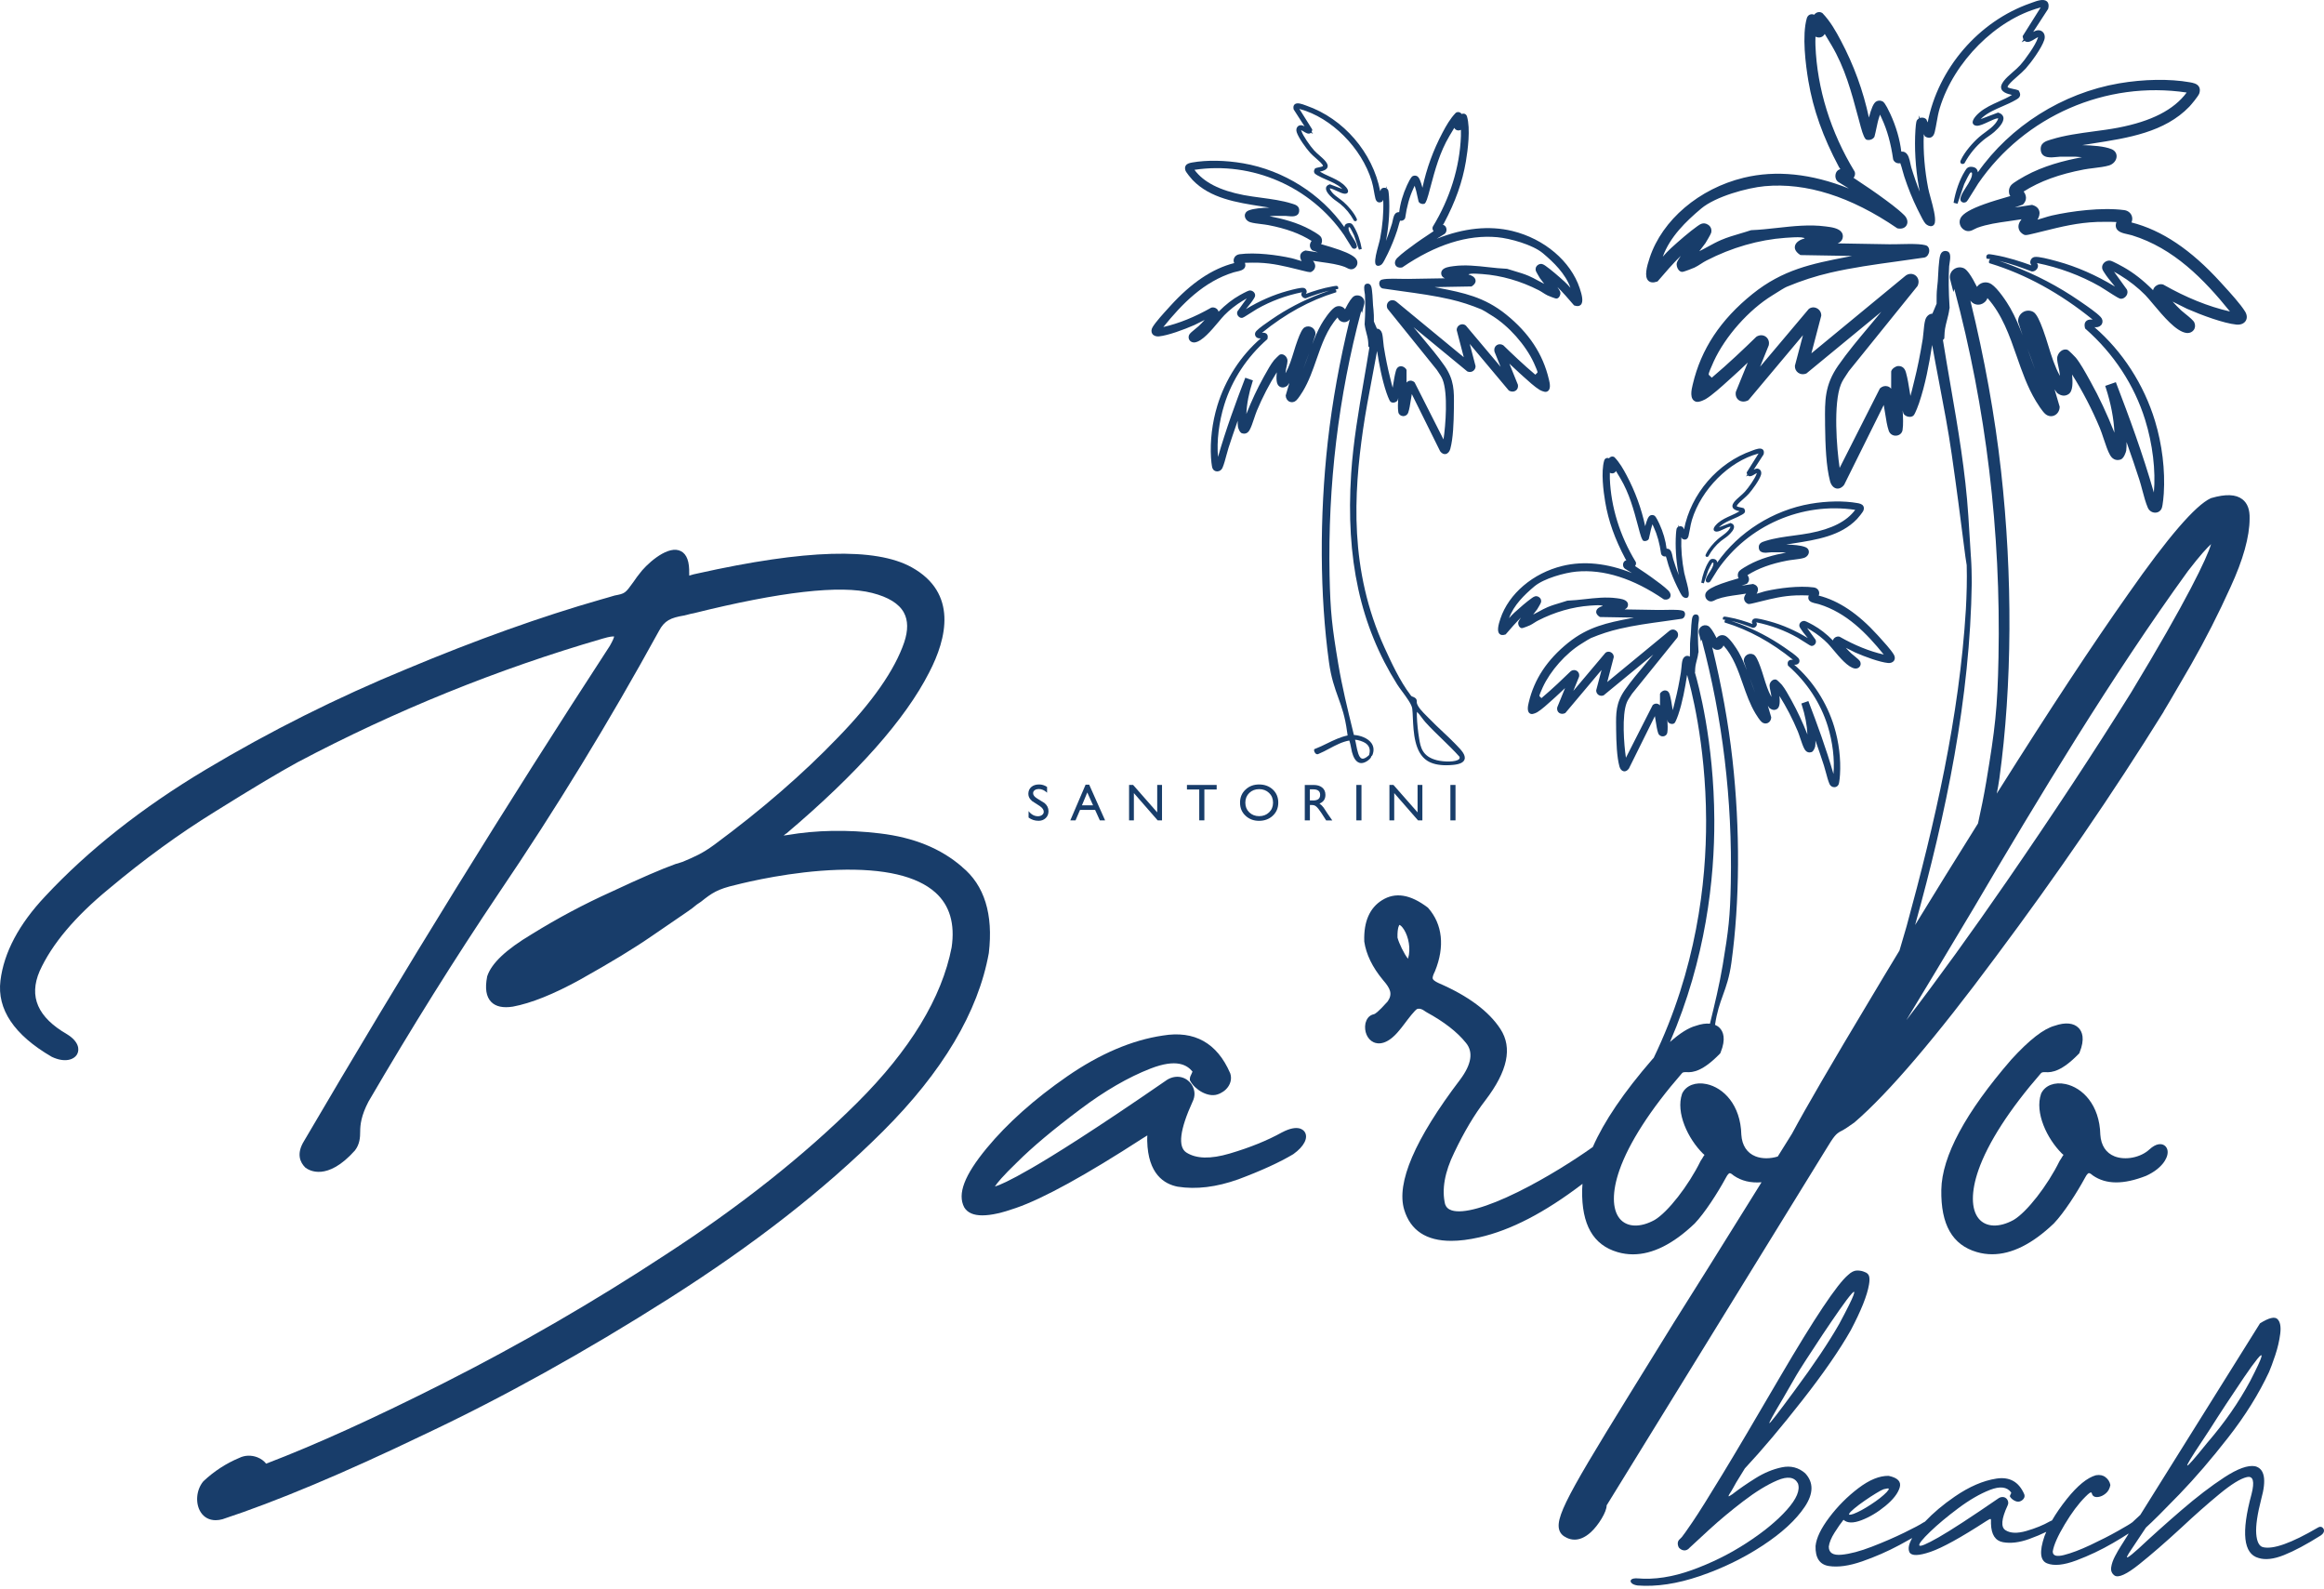 <svg xmlns="http://www.w3.org/2000/svg" width="256" height="175" viewBox="0 0 256 175" fill="none"><path d="M105.975 95.467C103.621 93.433 100.654 92.227 96.904 91.783C93.346 91.357 89.921 91.418 86.738 91.965C86.581 91.989 86.439 92.006 86.316 92.021C86.339 92.004 86.363 91.986 86.386 91.971L86.442 91.924C86.493 91.874 86.513 91.853 86.572 91.824L86.661 91.765C94.459 85.161 99.742 79.198 102.361 74.041C104.292 70.324 105.523 65.299 100.415 62.473C96.449 60.28 88.737 60.503 76.846 63.156C76.518 63.22 76.262 63.285 76.052 63.355C76.002 63.373 75.96 63.388 75.925 63.4C75.916 63.253 75.916 63.061 75.916 62.982V62.726C75.878 61.532 75.491 60.821 74.767 60.606C73.312 60.174 71.088 62.273 70.43 63.2C70.223 63.447 70.076 63.664 69.943 63.855C69.878 63.949 69.819 64.035 69.754 64.123C68.877 65.343 68.841 65.37 67.716 65.584L67.66 65.599C67.46 65.667 67.22 65.731 66.943 65.811C66.721 65.872 66.476 65.94 66.213 66.019C59.65 67.895 52.439 70.474 44.786 73.679C37.168 76.811 29.73 80.533 22.676 84.75C15.66 88.94 9.707 93.641 4.977 98.716C2.09 101.777 0.43 104.9 0.049 108.002C-0.338 111.16 1.558 113.98 5.686 116.382L5.721 116.4C7.15 117.07 8.163 116.711 8.5 116.097C8.783 115.582 8.671 114.703 7.41 113.921C4.153 112.045 3.158 109.766 4.363 106.961C5.695 104.006 8.258 100.957 11.981 97.899C15.893 94.62 19.723 91.836 23.689 89.384C27.743 86.852 30.811 85.02 32.798 83.941C43.525 78.266 54.831 73.685 66.4 70.327C67.197 70.092 67.525 70.083 67.648 70.098C67.631 70.224 67.53 70.504 67.182 71.121C55.799 88.59 44.461 106.941 33.492 125.662C32.612 127.085 33.072 128.029 33.616 128.57L33.66 128.608C34.032 128.89 36.034 130.137 39.093 126.709C39.627 126.024 39.675 125.271 39.675 124.618C39.675 123.898 39.781 122.871 40.59 121.322C45.379 113.121 50.077 105.609 54.949 98.358C61.212 89.122 67.141 79.419 72.579 69.504C73.194 68.331 73.888 68.04 75.32 67.793C75.456 67.766 75.606 67.728 75.763 67.687C75.954 67.637 76.152 67.584 76.341 67.554L76.377 67.549C85.964 65.161 92.593 64.405 96.077 65.305C97.852 65.755 99.027 66.481 99.564 67.463C100.034 68.319 100.046 69.421 99.603 70.742C98.56 73.794 96.095 77.328 92.271 81.254C88.456 85.229 83.885 89.192 78.683 93.033C77.398 93.979 76.551 94.338 75.379 94.838L75.207 94.912C75.101 94.941 74.998 94.976 74.888 95.014C74.75 95.064 74.617 95.112 74.475 95.138L74.413 95.156C72.892 95.7 70.524 96.726 67.377 98.202C64.383 99.546 61.415 101.127 58.56 102.895C55.749 104.574 54.152 106.079 53.676 107.499L53.661 107.555C53.408 108.858 53.552 109.769 54.104 110.34C54.603 110.857 55.404 111.034 56.493 110.863C58.51 110.487 60.993 109.49 63.878 107.902C67.406 105.923 69.804 104.468 71.891 103.027C72.931 102.31 73.796 101.721 74.481 101.254C75.364 100.651 75.949 100.254 76.247 100.031C76.625 99.716 76.899 99.501 77.165 99.343L77.215 99.31C78.411 98.358 79.025 97.917 81.069 97.452C82.421 97.108 87.222 95.967 92.289 95.799C97.388 95.635 101.005 96.473 103.043 98.299C104.613 99.707 105.213 101.748 104.826 104.341C103.748 109.893 100.243 115.653 94.409 121.46C88.607 127.238 81.497 132.872 73.279 138.206C65.44 143.351 57.237 148.097 48.896 152.313C41.331 156.139 34.746 159.126 29.314 161.199C29.089 160.899 28.753 160.655 28.348 160.496C27.689 160.241 26.972 160.264 26.375 160.555C24.914 161.164 23.582 162.028 22.419 163.122L22.381 163.163C21.607 164.104 21.492 165.592 22.118 166.554C22.487 167.124 23.063 167.424 23.759 167.424C23.996 167.424 24.247 167.389 24.506 167.318C30.409 165.377 37.867 162.249 46.667 158.018C55.368 153.922 64.466 148.873 73.699 143.007C83.112 137.029 90.809 131.019 97.226 124.63C103.822 118.061 107.758 111.451 108.924 104.959C109.429 100.681 108.434 97.484 105.972 95.476L105.975 95.467Z" fill="#183D6A"></path><path d="M141.233 124.709H141.224C139.615 125.603 137.678 126.388 135.466 127.041C133.338 127.67 131.764 127.629 130.665 126.918C129.732 126.28 129.968 124.404 131.359 121.351C131.681 120.713 131.652 120.061 131.271 119.455C130.671 118.561 129.579 118.332 128.607 118.893L128.578 118.911C120.422 124.539 115.946 127.317 113.622 128.658C111.139 130.093 110.058 130.543 109.592 130.675C109.819 130.308 110.43 129.555 112.025 128.017C113.732 126.318 115.943 124.462 118.984 122.175C121.68 120.146 124.29 118.635 126.735 117.685C129.617 116.565 130.763 117.291 131.359 118.017C131.359 118.017 131.359 118.02 131.356 118.023C131.327 118.085 131.294 118.152 131.271 118.226C131.256 118.27 131.232 118.308 131.215 118.346C131.153 118.464 131.067 118.629 131.067 118.849V118.961L131.12 119.058C131.634 120.008 133.036 120.863 134.076 120.543C134.572 120.393 134.997 120.093 135.274 119.702C135.59 119.255 135.682 118.735 135.525 118.235L135.508 118.191C134.067 114.862 131.569 113.468 128.094 114.048C124.689 114.55 121.143 116.065 117.549 118.549C113.938 121.049 110.959 123.707 108.688 126.456C106.229 129.435 105.44 131.496 106.214 132.969C106.568 133.557 107.227 133.851 108.204 133.851C109.181 133.851 110.377 133.58 111.916 133.036C114.919 131.999 119.625 129.411 125.894 125.35L125.962 125.309C126.109 125.218 126.257 125.124 126.384 125.048C126.381 125.156 126.375 125.268 126.372 125.344V125.656C126.455 129.299 128.235 130.405 129.729 130.693C131.752 131.016 133.996 130.746 136.411 129.881C138.912 128.946 140.947 128.017 142.453 127.118L142.482 127.097C143.64 126.271 144.13 125.321 143.731 124.68C143.589 124.454 142.993 123.783 141.227 124.709H141.233Z" fill="#183D6A"></path><path d="M202.809 124.574C203.122 124.415 203.659 124.068 204.256 123.633L204.285 123.609C208.026 120.39 213.253 114.262 219.822 105.403C226.56 96.396 232.776 87.325 238.3 78.439L238.365 78.316V78.31C238.705 77.76 239.257 76.811 240.093 75.373C240.462 74.74 240.881 74.017 241.353 73.206C242.927 70.445 244.389 67.575 245.694 64.681C247.096 61.647 247.805 59.095 247.805 57.11C247.835 56.134 247.569 55.419 247.008 54.987C246.29 54.434 245.171 54.39 243.583 54.852L243.521 54.875C241.841 55.646 238.79 59.186 234.45 65.396C230.461 71.047 225.908 77.951 220.123 87.131C220.067 87.222 220.011 87.311 219.952 87.402C220.059 86.893 220.156 86.343 220.242 85.737C221.656 75.481 221.721 63.453 220.425 51.864C219.743 45.778 218.606 39.477 217.047 33.108C217.324 33.475 217.749 33.634 218.184 33.517C218.491 33.434 218.795 33.196 218.928 32.828C220.546 34.631 221.361 36.969 222.149 39.233C222.734 40.912 223.339 42.649 224.269 44.181C224.423 44.434 224.951 45.287 225.288 45.581C225.583 45.84 225.958 45.907 226.289 45.76C226.64 45.607 226.873 45.24 226.882 44.825V44.79L226.321 42.888L226.578 43.249L226.628 43.299C227.062 43.62 227.473 43.658 227.851 43.414C228.367 43.079 228.323 42.102 228.252 41.247C229.425 43.111 230.452 45.093 231.311 47.148C231.438 47.457 231.577 47.863 231.719 48.295C231.949 48.986 232.188 49.7 232.436 50.124C232.782 50.715 233.26 50.715 233.597 50.609C233.954 50.497 234.187 49.789 234.214 49.615C234.252 49.365 234.258 49.027 234.249 48.683C234.79 50.209 235.244 51.547 235.658 52.823C235.773 53.176 235.876 53.57 235.988 53.99C236.168 54.67 236.357 55.369 236.594 55.919C236.735 56.243 237.048 56.457 237.394 56.46H237.403C237.716 56.46 237.981 56.293 238.111 56.008C238.265 55.672 238.348 54.364 238.351 54.349C238.513 51.785 238.17 48.948 237.382 46.357C236.16 42.341 233.797 38.692 230.712 36.031C230.768 36.039 230.827 36.048 230.883 36.042C231.19 36.042 231.447 35.886 231.553 35.642C231.657 35.401 231.601 35.128 231.397 34.91C230.954 34.437 229.935 33.737 229.262 33.276L229.047 33.128C226.77 31.558 224.207 30.215 221.635 29.247L221.417 29.165C221.033 29.021 220.62 28.865 220.212 28.733C221.479 29.027 222.689 29.471 223.764 29.882L223.832 29.897C224.006 29.909 224.198 29.826 224.334 29.676C224.458 29.541 224.514 29.377 224.491 29.218C224.476 29.121 224.426 29.038 224.381 28.968C226.835 29.462 229.165 30.326 231.308 31.541C231.415 31.602 231.674 31.767 231.976 31.961C233.242 32.779 233.476 32.902 233.614 32.905C233.848 32.92 234.093 32.776 234.237 32.555C234.373 32.346 234.391 32.099 234.291 31.893L232.87 29.921C233.109 30.053 233.358 30.203 233.49 30.282L233.529 30.306C234.518 30.9 235.557 31.717 236.313 32.496C236.549 32.74 236.851 33.096 237.196 33.511C238.315 34.843 239.706 36.501 240.822 36.666C240.869 36.672 240.919 36.678 240.967 36.678C241.235 36.678 241.48 36.563 241.637 36.36C241.817 36.128 241.847 35.816 241.72 35.525C241.616 35.293 241.224 34.966 240.68 34.528C240.512 34.393 240.352 34.263 240.264 34.181C239.933 33.872 239.617 33.543 239.325 33.217L240.913 34.008C242.543 34.722 244.947 35.607 246.352 35.748C246.801 35.792 247.182 35.642 247.371 35.343C247.554 35.054 247.533 34.684 247.312 34.319C246.825 33.514 245.653 32.229 244.876 31.379L244.613 31.091C241.359 27.509 238.147 25.351 234.793 24.498C234.899 24.263 234.911 24.005 234.819 23.763C234.689 23.425 234.379 23.19 233.992 23.14C231.521 22.811 228.152 23.255 226.02 23.737C225.731 23.802 225.409 23.902 225.099 23.999C224.877 24.066 224.653 24.137 224.437 24.196C224.615 23.899 224.721 23.561 224.638 23.249C224.579 23.025 224.402 22.728 223.885 22.578L223.838 22.564L221.939 22.849L222.825 22.534L222.861 22.496C223.1 22.249 223.398 21.755 222.917 21.091C224.703 19.962 226.817 19.188 229.543 18.668C229.862 18.606 230.234 18.562 230.629 18.512C231.235 18.438 231.86 18.362 232.324 18.221C232.794 18.077 233.136 17.677 233.154 17.245C233.171 16.88 232.959 16.574 232.59 16.424C231.79 16.101 230.541 16.015 229.371 15.983C229.749 15.921 230.136 15.863 230.529 15.801C234.423 15.195 238.448 14.569 241.17 11.743C241.33 11.575 242.174 10.591 242.272 10.264C242.357 9.976 242.343 9.735 242.222 9.541C242.012 9.2 241.548 9.117 241.209 9.059C238.994 8.668 236.154 8.712 233.417 9.182C227.189 10.252 221.44 13.89 217.871 18.974C217.862 18.862 217.829 18.753 217.764 18.656C217.664 18.506 217.501 18.415 217.28 18.383C216.772 18.306 216.613 18.568 216.462 18.818L216.418 18.888C215.86 19.794 215.414 21.047 215.195 22.331L215.629 22.44L216.368 20.276C216.498 19.985 216.929 19.129 217.032 19.023C217.079 18.982 217.141 18.982 217.18 18.997C217.2 19.006 217.221 19.02 217.227 19.068C217.28 19.515 216.902 20.103 216.565 20.623C216.335 20.982 216.117 21.317 216.013 21.632L216.001 21.667C215.96 21.785 215.889 21.984 216.028 22.176C216.158 22.323 216.365 22.355 216.563 22.255C216.66 22.205 216.725 22.134 217.51 20.849C217.688 20.561 217.853 20.288 217.915 20.197C223.029 12.763 232.008 8.862 240.872 10.191C239.467 12.093 236.986 13.363 233.304 14.066C232.442 14.231 231.521 14.354 230.629 14.472C229.055 14.684 227.426 14.901 225.958 15.36L225.849 15.392C225.362 15.539 224.697 15.742 224.804 16.568C224.919 17.468 225.934 17.356 226.54 17.292C226.681 17.277 226.808 17.262 226.915 17.259C227.186 17.253 227.458 17.259 227.73 17.259C228.043 17.262 228.356 17.265 228.645 17.259L229.342 17.315C227.358 17.683 225.087 18.271 223.067 19.382C222.781 19.541 221.827 20.076 221.564 20.361C221.319 20.629 221.237 21.002 221.34 21.387C221.358 21.452 221.396 21.52 221.446 21.593L221.201 21.664C220.324 21.92 219.418 22.181 218.556 22.493C217.094 23.02 216.255 23.505 215.987 23.981C215.727 24.44 215.886 25.025 216.35 25.313C216.808 25.598 217.203 25.392 217.519 25.225C217.62 25.172 217.714 25.122 217.809 25.087C218.883 24.692 220.103 24.522 221.281 24.357C221.745 24.293 222.217 24.228 222.681 24.149C222.424 24.484 222.184 24.913 222.474 25.431C222.559 25.581 222.864 25.88 223.12 25.889C223.283 25.895 223.611 25.822 224.133 25.692L224.243 25.666C224.538 25.592 224.827 25.522 225.114 25.451C227.11 24.957 228.834 24.531 230.998 24.443C231.373 24.428 232.599 24.422 233.136 24.454C233.039 24.713 233.033 24.939 233.121 25.137C233.316 25.569 233.895 25.695 234.406 25.807C234.568 25.842 234.722 25.878 234.852 25.916C239.446 27.336 242.765 30.744 245.644 34.307C243.243 33.755 240.837 32.784 238.306 31.347L238.253 31.326C237.993 31.258 237.704 31.32 237.479 31.494C237.32 31.614 237.214 31.779 237.169 31.958C236.065 30.853 235.014 30.035 233.904 29.412C233.892 29.406 232.749 28.765 232.475 28.712C232.28 28.674 232.067 28.724 231.89 28.844C231.716 28.965 231.598 29.141 231.565 29.332C231.521 29.591 231.639 29.776 231.736 29.926L231.772 29.982C232.044 30.426 232.404 30.864 232.752 31.288C232.826 31.379 232.903 31.47 232.977 31.564C230.889 30.3 228.751 29.362 226.611 28.78L226.549 28.762C225.604 28.503 224.582 28.247 224.157 28.297C223.885 28.33 223.69 28.527 223.646 28.815C223.622 28.968 223.696 29.097 223.755 29.203C223.758 29.209 223.764 29.218 223.767 29.227C222.648 28.821 221.207 28.339 219.713 28.083L219.583 28.059C219.468 28.036 219.35 28.015 219.217 28.003C219.137 27.992 218.984 27.974 218.877 28.08C218.818 28.142 218.789 28.227 218.804 28.315L218.827 28.483L218.996 28.506C219.084 28.518 219.17 28.536 219.258 28.55C219.235 28.559 219.214 28.568 219.193 28.586C219.122 28.644 219.087 28.73 219.096 28.827L219.108 28.977L219.252 29.021C223.15 30.215 226.938 32.293 230.52 35.201C230.485 35.196 230.452 35.193 230.417 35.19C230.101 35.175 229.885 35.251 229.752 35.416C229.619 35.578 229.593 35.804 229.667 36.107L229.684 36.175L229.737 36.222C232.841 38.953 235.106 42.411 236.293 46.222C237.125 48.895 237.477 51.841 237.258 54.24C236.033 49.965 234.503 45.825 233.148 42.294L233.071 42.091L231.899 42.499L231.967 42.708C232.525 44.434 232.844 46.09 232.915 47.651C232.088 45.566 231.226 43.725 230.293 42.053L230.145 41.785C229.729 41.035 229.162 40.006 228.663 39.394C228.657 39.386 227.895 38.571 227.727 38.521C227.49 38.448 227.242 38.501 227.027 38.662C226.761 38.862 226.596 39.194 226.605 39.509C226.611 39.774 226.678 40.085 226.752 40.418C226.817 40.709 226.882 41.012 226.9 41.261C226.9 41.303 226.906 41.347 226.906 41.391C226.336 40.362 225.985 39.224 225.645 38.118C225.462 37.524 225.273 36.907 225.052 36.313L225.025 36.242C224.703 35.375 224.352 34.546 223.953 34.34C223.593 34.155 223.177 34.172 222.84 34.381C222.494 34.599 222.294 34.975 222.306 35.39L222.314 35.448C222.462 35.939 222.627 36.433 222.799 36.927C222.415 35.907 221.99 34.896 221.449 33.94C221.077 33.278 220.076 31.758 219.359 31.291C218.833 30.947 218.151 31.073 217.776 31.582C217.776 31.582 217.773 31.588 217.77 31.591C217.177 30.406 216.701 29.724 216.35 29.553C215.972 29.371 215.529 29.421 215.192 29.682C214.871 29.935 214.723 30.335 214.812 30.738C214.844 30.864 214.874 30.991 214.906 31.117L215.175 32.161L215.281 31.835C218.78 44.931 220.419 58.58 220.144 72.421C220.032 78.049 219.772 80.26 218.801 86.067C218.544 87.608 218.228 89.151 217.888 90.686C215.405 94.647 213.105 98.364 210.958 101.874C214.378 89.566 217.02 76.922 217.2 64.152C217.194 63.235 217.177 62.265 217.109 61.347C217.103 61.306 217.103 61.277 217.1 61.256C217.1 61.206 217.094 61.156 217.091 61.1C217.041 60.189 216.949 58.783 216.822 56.819C216.509 51.967 215.677 47.139 214.868 42.47C214.584 40.826 214.292 39.133 214.023 37.445C214.065 37.41 214.103 37.371 214.135 37.327L214.177 37.271V37.204C214.186 37.124 214.189 37.045 214.191 36.966C214.197 36.845 214.2 36.727 214.209 36.607C214.227 36.36 214.268 36.095 214.342 35.778C214.383 35.604 214.428 35.431 214.472 35.257C214.578 34.852 214.688 34.431 214.735 33.993L214.758 33.952V33.884C214.643 32.079 214.628 30.626 214.708 29.318C214.711 29.262 214.726 29.174 214.744 29.068C214.832 28.512 214.944 27.818 214.513 27.68C214.315 27.615 214.141 27.627 213.997 27.718C213.725 27.889 213.675 28.28 213.636 28.562L213.625 28.641C213.554 29.162 213.527 29.691 213.501 30.206C213.477 30.703 213.45 31.214 213.382 31.711C213.323 32.208 213.326 32.761 213.326 33.296C213.326 33.346 213.326 33.393 213.326 33.443L213.084 34.025C213.037 34.137 212.99 34.249 212.94 34.361C212.913 34.422 212.886 34.484 212.86 34.546C212.505 34.554 212.198 34.828 212.077 35.237C211.974 35.593 211.93 36.069 211.888 36.533C211.862 36.819 211.838 37.089 211.803 37.316C211.513 39.094 211.215 40.562 210.87 41.926C210.846 42.023 210.814 42.158 210.775 42.311C210.693 42.658 210.563 43.19 210.442 43.608C210.412 43.429 210.382 43.249 210.356 43.073C210.247 42.388 210.134 41.682 209.954 41.035C209.901 40.847 209.739 40.285 209.092 40.312C208.835 40.327 208.389 40.597 208.324 40.903L208.319 42.811C208.218 42.682 208.079 42.588 207.917 42.544C207.639 42.467 207.338 42.544 207.108 42.755L207.078 42.782L202.646 51.532C202.319 49.371 201.938 44.446 202.785 42.338C202.948 41.932 203.193 41.57 203.45 41.188C203.526 41.076 203.603 40.962 203.662 40.867L211.212 31.517L211.242 31.467C211.466 30.964 211.274 30.532 210.985 30.323C210.695 30.115 210.223 30.07 209.827 30.429L199.534 38.912L200.612 34.799L200.621 34.746C200.627 34.41 200.441 34.105 200.134 33.949C199.838 33.799 199.508 33.828 199.248 34.025L193.883 40.388L194.825 38.059L194.836 38.024C194.922 37.648 194.795 37.289 194.506 37.08C194.216 36.871 193.83 36.869 193.493 37.072L193.452 37.104C192.147 38.377 190.419 40.026 188.556 41.6C188.5 41.526 188.432 41.467 188.373 41.417C188.249 41.309 188.214 41.267 188.219 41.203C188.228 41.067 188.456 40.497 188.772 39.812C190.044 37.042 192.643 34.114 195.241 32.526C195.324 32.476 195.442 32.402 195.575 32.317C195.982 32.061 196.593 31.676 196.815 31.585C198.454 30.903 199.98 30.412 201.61 30.032C204.019 29.474 206.514 29.13 208.93 28.797C209.886 28.665 210.879 28.53 211.85 28.383C212.13 28.377 212.364 28.186 212.467 27.88C212.573 27.568 212.5 27.251 212.287 27.089C212.092 26.942 211.357 26.895 211.327 26.895C210.695 26.854 210.022 26.871 209.373 26.886C208.933 26.898 208.481 26.907 208.05 26.901L202.428 26.804C202.685 26.692 202.894 26.527 202.968 26.254C203.033 26.013 203.001 25.786 202.877 25.598C202.558 25.122 201.707 25.016 201.2 24.951L201.087 24.937C199.345 24.704 197.523 24.904 195.761 25.101C194.822 25.204 193.847 25.313 192.92 25.348L192.858 25.36C192.477 25.489 192.079 25.604 191.695 25.719C190.998 25.924 190.28 26.136 189.598 26.427C189.102 26.639 188.624 26.901 188.16 27.154C187.842 27.327 187.52 27.503 187.189 27.665C187.337 27.465 187.496 27.259 187.596 27.13C187.732 26.954 187.836 26.818 187.862 26.777C187.892 26.73 188.456 25.804 188.497 25.625C188.58 25.257 188.447 24.928 188.137 24.74C187.644 24.44 187.301 24.681 186.997 24.892L186.968 24.913C186.158 25.48 184.936 26.536 184.062 27.336C183.743 27.63 183.448 27.951 183.164 28.271C183.953 26.083 185.721 24.375 187.387 22.975C188.975 21.637 192.477 20.682 194.394 20.505C198.964 20.088 203.863 21.637 208.959 25.119L208.998 25.145L209.042 25.154C209.482 25.242 209.857 25.107 210.025 24.793C210.205 24.46 210.099 24.028 209.754 23.69C209.033 22.978 207.941 22.187 207.064 21.555L206.836 21.39C206.29 20.994 205.717 20.614 205.168 20.25C204.837 20.029 204.507 19.811 204.179 19.585C204.332 19.385 204.38 19.173 204.318 18.95L204.294 18.891C201.654 14.563 200.163 9.758 199.98 5.004C199.968 4.736 199.974 4.46 199.98 4.192C199.98 4.142 199.98 4.089 199.983 4.039C200.267 4.172 200.55 4.163 200.771 4.007C200.869 3.939 200.949 3.845 201.005 3.737L201.749 4.977C203.234 7.485 203.937 10.12 204.684 12.905C204.778 13.26 204.876 13.619 204.973 13.978C205.209 14.848 205.422 15.322 205.602 15.383C205.877 15.477 206.299 15.377 206.467 15.081L206.488 15.027C206.568 14.728 206.633 14.422 206.695 14.125C206.786 13.687 206.881 13.231 207.031 12.807L207.055 12.731C207.067 12.693 207.078 12.655 207.09 12.622C207.152 12.752 207.217 12.896 207.256 12.978L207.306 13.09C207.887 14.342 208.289 15.795 208.537 17.527L208.549 17.577C208.62 17.762 208.776 17.903 208.977 17.962C209.092 17.994 209.213 17.997 209.328 17.974C209.426 18.233 209.5 18.512 209.579 18.803C209.641 19.029 209.703 19.253 209.774 19.47C210.188 20.726 210.669 21.917 211.206 23.011L211.254 23.108C211.643 23.904 211.939 24.472 212.116 24.645C212.287 24.816 212.588 24.966 212.833 24.89C212.925 24.86 213.087 24.775 213.134 24.528C213.25 23.925 212.94 22.787 212.665 21.782C212.553 21.376 212.449 20.991 212.396 20.717C212.012 18.753 211.841 16.677 211.912 14.872C211.912 14.839 211.915 14.81 211.918 14.778L212.048 15.027L212.107 15.06C212.334 15.183 212.541 15.207 212.718 15.127C212.91 15.042 213.043 14.851 213.117 14.554C213.208 14.178 213.273 13.804 213.338 13.44C213.427 12.934 213.518 12.414 213.681 11.884C215.24 6.789 219.875 2.146 224.7 0.846C224.727 0.84 224.759 0.828 224.795 0.817L222.805 3.981L222.816 4.063C222.831 4.169 222.861 4.26 222.899 4.339L222.695 4.654L223.014 4.495C223.05 4.527 223.088 4.554 223.132 4.575C223.451 4.722 223.823 4.489 224.186 4.263C224.299 4.192 224.414 4.122 224.502 4.081C224.493 4.122 224.476 4.181 224.467 4.207C224.228 4.96 223.138 6.498 222.524 7.186C222.303 7.433 222.001 7.697 221.709 7.95C221.349 8.265 220.98 8.588 220.735 8.906C220.735 8.909 220.487 9.232 220.442 9.45C220.304 10.146 221.163 10.347 221.629 10.455C221.189 10.726 220.699 10.946 220.188 11.176C219.447 11.508 218.68 11.855 218.06 12.378C217.909 12.505 217.171 13.155 217.315 13.581C217.348 13.675 217.448 13.837 217.758 13.851C218.068 13.866 218.547 13.646 219.046 13.413C219.397 13.249 219.76 13.081 219.976 13.043C220.047 13.031 220.091 13.031 220.118 13.031C220.1 13.131 219.988 13.366 219.778 13.622C219.48 13.987 219.099 14.266 218.697 14.56C218.464 14.73 218.222 14.907 218 15.104C217.318 15.701 216.406 16.736 216.004 17.618C215.966 17.689 215.877 17.853 216.004 17.985C216.043 18.027 216.149 18.109 216.323 18.024L216.388 17.994L216.424 17.93C216.979 16.927 217.658 16.107 218.497 15.416C218.659 15.28 218.833 15.16 219.019 15.03C219.238 14.878 219.462 14.722 219.666 14.542C220.188 14.084 220.788 13.431 220.682 12.919C220.649 12.758 220.531 12.54 220.165 12.422L220.091 12.399L218.184 13.119C218.257 13.04 218.334 12.966 218.387 12.922C219.004 12.39 219.805 12.046 220.575 11.711C221.074 11.496 221.588 11.273 222.063 10.993C222.267 10.876 222.456 10.764 222.515 10.543C222.568 10.344 222.471 10.149 222.394 10.02L222.356 9.952L222.282 9.926C222.143 9.873 221.972 9.838 221.792 9.802C221.594 9.764 221.186 9.682 221.148 9.582C221.142 9.567 221.148 9.494 221.263 9.35C221.502 9.044 221.877 8.715 222.244 8.394C222.562 8.115 222.89 7.827 223.15 7.538C223.729 6.894 224.904 5.292 225.187 4.395C225.3 4.036 225.223 3.689 224.984 3.49C224.756 3.298 224.434 3.281 224.118 3.44L223.965 3.516L225.598 1.002L225.627 0.931C225.71 0.579 225.66 0.317 225.477 0.155C225.105 -0.174 224.375 0.093 223.841 0.29C223.779 0.314 223.723 0.335 223.673 0.352C217.953 2.34 213.483 7.559 212.343 13.481L212.193 13.137L212.154 13.104C212.012 12.984 211.809 12.931 211.608 12.963C211.567 12.969 211.525 12.981 211.487 12.993L211.339 12.708L211.386 13.037C211.289 13.09 211.206 13.166 211.153 13.257C211.13 13.299 211.053 13.428 210.997 14.272C210.867 16.239 210.997 18.477 211.366 20.567C211.398 20.747 211.434 20.926 211.469 21.105C211.144 20.302 210.84 19.435 210.533 18.424C210.501 18.315 210.471 18.174 210.439 18.024C210.338 17.533 210.223 16.974 209.83 16.768C209.712 16.706 209.579 16.683 209.438 16.698C209.275 15.345 208.862 13.922 208.233 12.558C207.66 11.32 207.465 11.217 207.385 11.173C207.176 11.061 206.943 11.052 206.73 11.146C206.355 11.314 206.122 12.02 205.868 12.943C205.245 10.014 204.208 7.168 202.776 4.469C202.227 3.434 201.622 2.352 200.763 1.458L200.718 1.422C200.541 1.314 200.326 1.299 200.134 1.384C200.016 1.437 199.915 1.519 199.838 1.625C199.714 1.569 199.579 1.552 199.455 1.581C199.251 1.625 199.094 1.781 199.029 2.008C198.483 3.895 198.902 7.144 199.201 8.915C199.732 12.064 200.804 15.078 202.573 18.4C202.611 18.471 202.667 18.553 202.726 18.632C202.7 18.635 202.673 18.641 202.649 18.65C202.404 18.73 202.23 18.953 202.186 19.244C202.136 19.556 202.251 19.864 202.493 20.038C202.702 20.17 202.915 20.3 203.128 20.432C203.305 20.541 203.485 20.652 203.665 20.764C199.519 19.115 195.631 18.715 192.076 19.576C187.168 20.767 183.108 24.216 181.724 28.377C181.39 29.377 181.112 30.462 181.57 30.914C181.786 31.126 182.11 31.158 182.533 31.014L182.592 30.994L182.63 30.947C183.43 30.015 184.251 29.062 185.146 28.177C185.057 28.303 184.974 28.433 184.901 28.562L184.883 28.591C184.794 28.741 184.721 28.877 184.7 28.983C184.659 29.197 184.735 29.503 184.889 29.706C184.995 29.847 185.128 29.929 185.276 29.944C185.485 29.965 186.649 29.471 186.66 29.468C186.906 29.35 187.148 29.197 187.381 29.047C187.579 28.921 187.782 28.788 187.983 28.689C190.747 27.265 193.747 26.401 196.67 26.192C197.104 26.16 198.008 26.098 198.415 26.142C198.539 26.157 198.69 26.186 198.713 26.198C198.731 26.21 198.764 26.233 198.799 26.263C198.312 26.374 197.845 26.648 197.73 27.054C197.674 27.256 197.668 27.659 198.276 28.056L198.33 28.092L204.002 28.189C203.777 28.233 203.556 28.277 203.334 28.321C199.608 29.05 196.393 29.682 193.041 32.379C189.525 35.207 187.375 38.459 186.469 42.32L186.454 42.379C186.327 42.905 186.067 44.005 186.82 44.24C187.189 44.355 187.892 43.949 187.898 43.946C188.594 43.532 189.663 42.564 190.44 41.858C190.623 41.694 190.791 41.541 190.939 41.408C191.426 40.976 191.904 40.52 192.368 40.08C192.418 40.029 192.471 39.982 192.522 39.932L191.222 43.132L191.208 43.182C191.149 43.558 191.273 43.881 191.541 44.072C191.822 44.27 192.214 44.275 192.563 44.09L192.601 44.07L198.607 36.91L197.724 40.259L197.718 40.306C197.704 40.606 197.842 40.888 198.084 41.056C198.335 41.232 198.657 41.264 198.95 41.144L198.982 41.132L207.238 34.337C206.795 34.878 206.343 35.416 205.897 35.945C204.719 37.348 203.503 38.797 202.49 40.256C200.987 42.42 201.011 44.125 201.04 46.486V46.807C201.07 49.059 201.155 51.365 201.589 52.994C201.707 53.435 201.973 53.737 202.298 53.799C202.333 53.805 202.378 53.811 202.425 53.811C202.611 53.811 202.883 53.735 203.145 53.388L207.504 44.605C207.56 44.896 207.61 45.213 207.66 45.546C207.763 46.216 207.87 46.907 208.056 47.445C208.177 47.798 208.513 48.013 208.885 47.98C209.246 47.948 209.523 47.701 209.576 47.36C209.668 46.778 209.633 45.966 209.588 45.205L209.65 45.478L209.668 45.525C209.771 45.743 210.022 45.86 210.217 45.895C210.444 45.937 210.651 45.89 210.781 45.763C210.991 45.56 211.386 44.411 211.392 44.399C212.086 42.346 212.494 40.159 212.836 37.992C213.087 39.397 213.353 40.806 213.616 42.179C214.106 44.74 214.611 47.389 214.986 50C215.556 53.946 215.981 57.295 216.264 59.512C216.459 61.053 216.563 61.841 216.642 62.247C216.687 63.808 216.636 65.567 216.551 67.102C215.83 78.957 213.146 90.601 210.016 102.03L209.237 104.685C208.065 106.617 206.937 108.49 205.856 110.31C201.914 116.873 198.902 122.048 197.394 124.862C196.862 125.715 196.342 126.547 195.829 127.37C195.011 127.623 194.104 127.638 193.381 127.353C192.436 126.979 191.893 126.147 191.816 124.965C191.736 121.672 189.841 119.793 187.995 119.396C186.79 119.134 185.736 119.537 185.308 120.416L185.287 120.466C184.573 122.542 185.937 125.406 187.588 127.047L187.644 127.094C187.706 127.138 187.741 127.17 187.759 127.191C187.747 127.214 187.723 127.253 187.676 127.308L187.626 127.388C187.579 127.485 187.458 127.664 187.351 127.826L187.322 127.876C185.99 130.59 183.717 133.498 182.267 134.357C180.678 135.233 179.202 135.174 178.411 134.201C177.575 133.174 177.566 131.234 178.387 128.879C179.438 125.865 181.812 122.18 185.264 118.214C185.364 118.09 185.468 118.076 185.751 118.076C186.501 118.14 187.599 117.955 189.439 116.062L189.498 116L189.53 115.92C190.148 114.406 189.82 113.615 189.436 113.215C189.291 113.065 189.117 112.951 188.919 112.868C189.126 111.457 189.448 110.548 189.79 109.599C190.142 108.628 190.502 107.623 190.72 106.038C191.653 99.266 191.698 91.318 190.841 83.665C190.393 79.645 189.64 75.484 188.609 71.274C188.792 71.515 189.076 71.621 189.359 71.544C189.563 71.489 189.764 71.333 189.852 71.089C190.921 72.279 191.459 73.823 191.981 75.32C192.368 76.428 192.767 77.575 193.381 78.59C193.511 78.804 193.838 79.328 194.054 79.513C194.249 79.683 194.497 79.727 194.715 79.633C194.949 79.533 195.102 79.289 195.108 79.016V78.992L194.739 77.734L194.91 77.972L194.943 78.004C195.229 78.216 195.501 78.243 195.752 78.081C196.094 77.86 196.065 77.213 196.018 76.649C196.791 77.881 197.47 79.189 198.037 80.548C198.123 80.751 198.211 81.021 198.306 81.303C198.459 81.759 198.616 82.233 198.781 82.512C199.012 82.903 199.325 82.903 199.549 82.832C199.785 82.759 199.939 82.288 199.956 82.177C199.983 82.012 199.986 81.789 199.98 81.559C200.337 82.571 200.639 83.453 200.91 84.294C200.984 84.526 201.055 84.788 201.129 85.064C201.25 85.514 201.371 85.976 201.527 86.34C201.619 86.555 201.828 86.696 202.056 86.696C202.056 86.696 202.059 86.696 202.062 86.696C202.266 86.696 202.446 86.581 202.528 86.396C202.629 86.176 202.685 85.338 202.685 85.302C202.791 83.609 202.564 81.733 202.044 80.024C201.235 77.372 199.676 74.961 197.636 73.203C197.671 73.209 197.712 73.215 197.748 73.212C197.952 73.212 198.12 73.109 198.191 72.947C198.259 72.788 198.22 72.606 198.087 72.462C197.795 72.147 197.119 71.686 196.673 71.38L196.534 71.283C195.028 70.245 193.337 69.357 191.639 68.719L191.491 68.663C191.24 68.566 190.965 68.466 190.697 68.378C191.535 68.572 192.336 68.866 193.044 69.139L193.088 69.148C193.207 69.157 193.331 69.101 193.419 69.004C193.502 68.916 193.537 68.804 193.523 68.701C193.514 68.636 193.481 68.583 193.452 68.536C195.073 68.863 196.611 69.433 198.028 70.236C198.102 70.277 198.268 70.386 198.465 70.512C199.307 71.053 199.46 71.136 199.552 71.139C199.711 71.144 199.868 71.053 199.962 70.906C200.051 70.768 200.063 70.603 199.986 70.448L199.062 69.166C199.224 69.257 199.395 69.36 199.499 69.421C200.151 69.812 200.839 70.353 201.338 70.868C201.495 71.03 201.693 71.265 201.923 71.538C202.661 72.418 203.582 73.514 204.318 73.623C204.35 73.629 204.383 73.629 204.412 73.629C204.589 73.629 204.752 73.553 204.855 73.417C204.973 73.264 204.994 73.059 204.908 72.868C204.84 72.715 204.58 72.497 204.223 72.209C204.111 72.118 204.008 72.035 203.949 71.983C203.736 71.785 203.535 71.574 203.328 71.344L204.377 71.868C205.451 72.338 207.04 72.923 207.97 73.017C208.265 73.047 208.516 72.947 208.643 72.75C208.764 72.562 208.75 72.315 208.605 72.077C208.283 71.544 207.51 70.698 206.999 70.136L206.824 69.945C204.675 67.578 202.552 66.155 200.337 65.593C200.408 65.437 200.417 65.267 200.355 65.108C200.269 64.884 200.063 64.731 199.809 64.696C198.176 64.479 195.95 64.773 194.544 65.09C194.352 65.134 194.14 65.199 193.933 65.264C193.788 65.308 193.641 65.355 193.499 65.393C193.617 65.199 193.685 64.976 193.632 64.767C193.593 64.62 193.475 64.423 193.136 64.323L193.103 64.314L191.848 64.502L192.433 64.293L192.457 64.27C192.613 64.105 192.811 63.779 192.495 63.341C193.676 62.594 195.073 62.085 196.871 61.741C197.081 61.7 197.329 61.671 197.588 61.638C197.987 61.588 198.4 61.538 198.707 61.447C199.018 61.353 199.245 61.088 199.257 60.803C199.269 60.562 199.13 60.362 198.885 60.262C198.356 60.047 197.529 59.992 196.756 59.971C197.007 59.93 197.264 59.892 197.523 59.85C200.095 59.451 202.753 59.036 204.551 57.172C204.657 57.06 205.215 56.407 205.277 56.196C205.336 56.008 205.324 55.846 205.245 55.719C205.106 55.496 204.799 55.44 204.577 55.402C203.113 55.143 201.238 55.172 199.431 55.484C195.318 56.193 191.521 58.592 189.161 61.953C189.155 61.879 189.135 61.806 189.093 61.744C189.026 61.644 188.919 61.585 188.775 61.562C188.441 61.515 188.335 61.685 188.234 61.85L188.205 61.897C187.836 62.494 187.543 63.323 187.399 64.17L187.685 64.243L188.172 62.814C188.258 62.62 188.544 62.056 188.609 61.985C188.642 61.959 188.683 61.956 188.707 61.968C188.721 61.974 188.733 61.982 188.739 62.015C188.775 62.312 188.524 62.7 188.302 63.041C188.149 63.276 188.007 63.499 187.93 63.729C187.904 63.808 187.856 63.938 187.948 64.067C188.033 64.164 188.169 64.185 188.302 64.12C188.367 64.088 188.408 64.04 188.928 63.191C189.049 62.994 189.153 62.823 189.194 62.761C192.572 57.851 198.501 55.275 204.359 56.151C203.432 57.41 201.793 58.248 199.36 58.713C198.79 58.821 198.182 58.904 197.591 58.983C196.552 59.121 195.477 59.265 194.506 59.568L194.435 59.592C194.113 59.689 193.673 59.824 193.744 60.368C193.821 60.962 194.491 60.889 194.89 60.844C194.984 60.833 195.067 60.824 195.138 60.824C195.318 60.821 195.498 60.824 195.678 60.824C195.885 60.824 196.088 60.827 196.28 60.824L196.744 60.862C195.433 61.103 193.933 61.494 192.598 62.229C192.465 62.303 191.786 62.679 191.603 62.876C191.441 63.053 191.388 63.3 191.456 63.552C191.467 63.596 191.494 63.641 191.527 63.688L191.391 63.726C190.803 63.897 190.195 64.073 189.619 64.282C188.654 64.629 188.098 64.949 187.921 65.264C187.75 65.567 187.856 65.955 188.16 66.143C188.465 66.331 188.724 66.196 188.934 66.084C188.996 66.052 189.061 66.016 189.126 65.993C189.838 65.734 190.641 65.62 191.417 65.514C191.724 65.472 192.034 65.428 192.341 65.376C192.173 65.599 192.014 65.881 192.206 66.222C192.262 66.322 192.463 66.519 192.631 66.525C192.74 66.525 192.956 66.481 193.298 66.396L193.942 66.237C195.262 65.911 196.401 65.628 197.833 65.573C198.073 65.561 198.888 65.558 199.245 65.578C199.18 65.749 199.177 65.899 199.236 66.028C199.363 66.313 199.747 66.399 200.083 66.472C200.19 66.496 200.29 66.516 200.379 66.546C203.414 67.484 205.605 69.736 207.507 72.088C205.921 71.724 204.332 71.083 202.658 70.133L202.623 70.118C202.452 70.074 202.26 70.115 202.112 70.23C202.006 70.309 201.935 70.418 201.908 70.536C201.179 69.804 200.485 69.266 199.753 68.854C199.744 68.851 198.988 68.428 198.808 68.392C198.678 68.369 198.539 68.398 198.421 68.481C198.306 68.56 198.229 68.677 198.208 68.804C198.179 68.975 198.259 69.098 198.321 69.195L198.344 69.23C198.524 69.521 198.761 69.812 198.991 70.092C199.041 70.154 199.091 70.215 199.142 70.274C197.763 69.439 196.351 68.819 194.934 68.433L194.884 68.419C194.264 68.251 193.593 68.081 193.316 68.116C193.136 68.136 193.009 68.269 192.979 68.457C192.964 68.557 193.015 68.642 193.053 68.713C193.053 68.719 193.059 68.722 193.062 68.728C192.324 68.46 191.373 68.142 190.384 67.972L190.298 67.954C190.221 67.939 190.142 67.925 190.056 67.916C190.003 67.91 189.9 67.895 189.829 67.966C189.79 68.007 189.77 68.063 189.778 68.122L189.793 68.231L189.903 68.245C189.962 68.254 190.018 68.266 190.077 68.275C190.062 68.281 190.047 68.286 190.032 68.298C189.985 68.336 189.962 68.395 189.967 68.457L189.976 68.557L190.071 68.586C192.646 69.374 195.149 70.748 197.512 72.668C197.488 72.665 197.467 72.662 197.444 72.659C197.234 72.653 197.092 72.7 197.004 72.809C196.915 72.915 196.897 73.064 196.948 73.264L196.959 73.309L196.995 73.338C199.044 75.143 200.541 77.425 201.327 79.942C201.876 81.706 202.109 83.653 201.964 85.238C201.155 82.415 200.145 79.677 199.251 77.346L199.201 77.21L198.427 77.481L198.471 77.619C198.84 78.757 199.05 79.854 199.097 80.886C198.548 79.507 197.978 78.29 197.367 77.187L197.27 77.01C196.995 76.514 196.62 75.834 196.289 75.429C196.286 75.423 195.784 74.885 195.669 74.852C195.513 74.805 195.35 74.841 195.206 74.946C195.031 75.079 194.922 75.299 194.925 75.505C194.928 75.678 194.975 75.884 195.022 76.105C195.064 76.299 195.108 76.496 195.12 76.661C195.12 76.687 195.123 76.716 195.123 76.746C194.745 76.067 194.515 75.314 194.29 74.585C194.169 74.191 194.045 73.785 193.898 73.394L193.88 73.347C193.667 72.773 193.434 72.227 193.171 72.091C192.935 71.971 192.66 71.98 192.439 72.118C192.209 72.262 192.079 72.512 192.085 72.785L192.09 72.823C192.191 73.15 192.3 73.482 192.415 73.811C192.161 73.135 191.878 72.462 191.521 71.827C191.276 71.388 190.611 70.386 190.139 70.077C189.79 69.851 189.341 69.933 189.093 70.271C189.093 70.271 189.093 70.271 189.091 70.277C188.701 69.495 188.385 69.042 188.152 68.93C187.904 68.81 187.608 68.842 187.387 69.016C187.174 69.183 187.077 69.448 187.136 69.713C187.156 69.795 187.177 69.88 187.198 69.965L187.375 70.65L187.443 70.436C189.755 79.089 190.836 88.105 190.655 97.246C190.582 100.966 190.41 102.427 189.77 106.261C189.406 108.437 188.878 110.622 188.358 112.742C187.906 112.695 187.378 112.774 186.79 112.98C185.996 113.195 185.06 113.78 183.959 114.756C187.912 105.603 188.869 96.782 188.84 90.28C188.801 81.577 187.041 75.208 186.699 74.055L186.717 74.032L186.725 73.835C186.728 73.753 186.731 73.673 186.737 73.591C186.749 73.426 186.776 73.253 186.826 73.044C186.852 72.929 186.882 72.815 186.911 72.7C186.982 72.427 187.056 72.144 187.08 71.877L187.103 71.838V71.794C187.027 70.603 187.018 69.645 187.071 68.778C187.071 68.742 187.083 68.683 187.094 68.613C187.154 68.245 187.227 67.79 186.944 67.695C186.814 67.654 186.699 67.66 186.604 67.722C186.424 67.834 186.392 68.092 186.365 68.278L186.359 68.331C186.312 68.675 186.294 69.025 186.277 69.363C186.262 69.692 186.244 70.03 186.2 70.359C186.161 70.686 186.161 71.053 186.164 71.406C186.164 71.715 186.164 72.035 186.141 72.321C186.058 72.259 185.955 72.227 185.857 72.23C185.624 72.235 185.42 72.415 185.341 72.685C185.273 72.921 185.243 73.235 185.217 73.538C185.199 73.723 185.184 73.903 185.158 74.055C184.966 75.232 184.771 76.202 184.54 77.102C184.523 77.166 184.502 77.255 184.478 77.358C184.422 77.587 184.34 77.937 184.257 78.213C184.236 78.096 184.219 77.981 184.201 77.86C184.13 77.407 184.056 76.94 183.935 76.514C183.9 76.39 183.796 76.017 183.365 76.037C183.197 76.046 182.902 76.225 182.857 76.428V77.69C182.786 77.605 182.698 77.543 182.589 77.51C182.406 77.46 182.205 77.51 182.054 77.651L179.104 83.45C178.889 82.021 178.635 78.769 179.196 77.375C179.305 77.108 179.465 76.869 179.636 76.617C179.686 76.543 179.736 76.469 179.775 76.405L184.762 70.227L184.783 70.195C184.93 69.862 184.803 69.577 184.611 69.439C184.419 69.301 184.109 69.272 183.847 69.51L177.046 75.114L177.758 72.397L177.764 72.362C177.77 72.138 177.646 71.938 177.442 71.835C177.247 71.738 177.029 71.756 176.857 71.885L173.311 76.09L173.943 74.526C173.999 74.279 173.917 74.041 173.725 73.903C173.533 73.764 173.276 73.761 173.057 73.897L173.031 73.917C172.166 74.758 171.023 75.852 169.798 76.887C169.759 76.84 169.715 76.802 169.676 76.766C169.594 76.693 169.57 76.666 169.573 76.625C169.579 76.537 169.73 76.158 169.936 75.708C170.775 73.876 172.493 71.944 174.209 70.894C174.265 70.862 174.342 70.812 174.43 70.756C174.699 70.589 175.101 70.336 175.245 70.274C176.326 69.824 177.333 69.498 178.414 69.248C180.005 68.877 181.65 68.651 183.244 68.433C183.894 68.345 184.54 68.254 185.163 68.16H185.166C185.355 68.16 185.515 68.034 185.586 67.828C185.657 67.622 185.609 67.41 185.465 67.304C185.338 67.21 184.853 67.178 184.833 67.175C184.416 67.148 183.973 67.157 183.542 67.169C183.247 67.175 182.952 67.184 182.668 67.178L178.954 67.116C179.125 67.043 179.264 66.934 179.311 66.752C179.355 66.593 179.332 66.443 179.249 66.319C179.037 66.005 178.476 65.934 178.139 65.89L178.065 65.881C176.916 65.725 175.712 65.861 174.548 65.99C173.928 66.058 173.285 66.128 172.67 66.152L172.629 66.16C172.375 66.246 172.118 66.322 171.861 66.399C171.404 66.534 170.928 66.675 170.477 66.866C170.149 67.004 169.833 67.178 169.526 67.346C169.316 67.46 169.101 67.578 168.885 67.684C168.986 67.551 169.089 67.413 169.157 67.328C169.245 67.213 169.313 67.125 169.331 67.099C169.334 67.093 169.724 66.46 169.75 66.337C169.806 66.096 169.718 65.875 169.511 65.752C169.186 65.555 168.959 65.714 168.74 65.867C168.206 66.24 167.397 66.937 166.821 67.466C166.609 67.66 166.414 67.872 166.228 68.084C166.747 66.64 167.917 65.511 169.015 64.585C170.063 63.702 172.378 63.07 173.645 62.953C176.663 62.676 179.899 63.7 183.265 65.999L183.318 66.022C183.607 66.081 183.855 65.99 183.968 65.784C184.086 65.564 184.015 65.278 183.79 65.055C183.315 64.585 182.595 64.064 182.016 63.647L181.862 63.535C181.499 63.273 181.124 63.02 180.758 62.779C180.539 62.635 180.324 62.491 180.108 62.341C180.209 62.209 180.241 62.068 180.2 61.92L180.182 61.882C178.44 59.021 177.454 55.852 177.333 52.708C177.327 52.529 177.33 52.35 177.333 52.173C177.333 52.141 177.333 52.106 177.333 52.073C177.522 52.161 177.708 52.156 177.853 52.053C177.917 52.009 177.971 51.947 178.006 51.873L178.499 52.694C179.479 54.352 179.946 56.093 180.439 57.933C180.501 58.169 180.563 58.404 180.628 58.639C180.864 59.504 181 59.553 181.044 59.568C181.225 59.63 181.505 59.565 181.614 59.368L181.629 59.333C181.682 59.136 181.724 58.936 181.765 58.736C181.827 58.445 181.889 58.148 181.986 57.866L182.001 57.816C182.01 57.789 182.016 57.766 182.025 57.742C182.066 57.825 182.107 57.916 182.131 57.972L182.166 58.051C182.55 58.88 182.816 59.839 182.978 60.983L182.987 61.015C183.035 61.138 183.138 61.233 183.271 61.271C183.347 61.294 183.427 61.294 183.504 61.277C183.569 61.45 183.619 61.632 183.669 61.826C183.711 61.974 183.749 62.123 183.796 62.267C184.068 63.097 184.387 63.882 184.741 64.605L184.771 64.664C184.992 65.12 185.217 65.561 185.344 65.684C185.459 65.796 185.657 65.896 185.816 65.843C185.878 65.825 185.984 65.769 186.014 65.605C186.091 65.208 185.884 64.452 185.704 63.788C185.63 63.52 185.562 63.264 185.527 63.088C185.273 61.791 185.16 60.421 185.208 59.227C185.208 59.207 185.208 59.186 185.211 59.165L185.296 59.33L185.335 59.351C185.485 59.433 185.621 59.448 185.739 59.395C185.866 59.339 185.955 59.212 186.002 59.016C186.061 58.769 186.105 58.519 186.15 58.28C186.209 57.948 186.271 57.604 186.377 57.254C187.407 53.887 190.469 50.821 193.655 49.962C193.673 49.956 193.694 49.95 193.717 49.941L192.403 52.032L192.412 52.085C192.424 52.156 192.442 52.217 192.465 52.267L192.33 52.476L192.539 52.37C192.563 52.391 192.589 52.408 192.616 52.423C192.826 52.52 193.074 52.367 193.313 52.217C193.387 52.17 193.463 52.123 193.523 52.097C193.517 52.123 193.505 52.164 193.499 52.179C193.339 52.676 192.622 53.693 192.214 54.146C192.067 54.311 191.869 54.484 191.677 54.652C191.441 54.861 191.193 55.075 191.033 55.281C190.992 55.337 190.865 55.519 190.841 55.64C190.75 56.102 191.317 56.234 191.624 56.304C191.332 56.484 191.01 56.628 190.673 56.781C190.183 57.001 189.678 57.228 189.268 57.575C189.17 57.657 188.68 58.089 188.775 58.369C188.795 58.43 188.863 58.536 189.067 58.548C189.279 58.566 189.587 58.413 189.914 58.26C190.148 58.151 190.387 58.039 190.531 58.016C190.579 58.007 190.608 58.007 190.626 58.01C190.614 58.075 190.54 58.23 190.402 58.401C190.204 58.642 189.956 58.824 189.69 59.021C189.536 59.133 189.377 59.251 189.229 59.38C188.778 59.774 188.175 60.459 187.912 61.041C187.886 61.088 187.827 61.197 187.912 61.285C187.936 61.312 188.007 61.368 188.125 61.312L188.169 61.291L188.193 61.25C188.559 60.589 189.008 60.045 189.563 59.589C189.672 59.498 189.79 59.418 189.908 59.336C190.053 59.236 190.201 59.13 190.337 59.013C190.682 58.71 191.078 58.277 191.007 57.939C190.983 57.833 190.906 57.689 190.664 57.613L190.614 57.598L189.353 58.075C189.403 58.022 189.457 57.972 189.489 57.942C189.897 57.589 190.425 57.363 190.933 57.142C191.261 57.001 191.6 56.854 191.916 56.669C192.049 56.59 192.176 56.516 192.214 56.372C192.25 56.24 192.185 56.11 192.135 56.028L192.108 55.984L192.061 55.966C191.969 55.931 191.857 55.907 191.739 55.884C191.609 55.858 191.338 55.805 191.314 55.74C191.311 55.728 191.314 55.681 191.391 55.584C191.55 55.381 191.798 55.164 192.037 54.952C192.247 54.767 192.465 54.575 192.634 54.387C193.015 53.961 193.791 52.905 193.98 52.311C194.054 52.076 194.004 51.847 193.847 51.712C193.697 51.585 193.484 51.573 193.277 51.679L193.177 51.729L194.255 50.068L194.275 50.021C194.332 49.789 194.299 49.615 194.178 49.506C193.933 49.289 193.449 49.465 193.097 49.594L192.988 49.636C189.212 50.95 186.259 54.396 185.503 58.307L185.417 58.11L185.379 58.057C185.287 57.977 185.152 57.942 185.019 57.963C184.992 57.969 184.966 57.975 184.939 57.983L184.842 57.798L184.871 58.013C184.806 58.048 184.753 58.098 184.718 58.16C184.7 58.186 184.653 58.272 184.614 58.83C184.529 60.13 184.614 61.606 184.859 62.988C184.88 63.108 184.904 63.226 184.927 63.344C184.712 62.812 184.511 62.238 184.307 61.571C184.284 61.497 184.266 61.403 184.245 61.306C184.177 60.98 184.103 60.612 183.844 60.477C183.764 60.436 183.678 60.421 183.584 60.43C183.477 59.536 183.203 58.595 182.789 57.695C182.411 56.878 182.285 56.81 182.228 56.781C182.09 56.707 181.936 56.701 181.794 56.763C181.546 56.875 181.393 57.339 181.225 57.951C180.814 56.016 180.126 54.134 179.181 52.353C178.818 51.667 178.416 50.953 177.853 50.365L177.823 50.341C177.705 50.268 177.563 50.259 177.436 50.315C177.359 50.35 177.291 50.403 177.241 50.474C177.159 50.435 177.07 50.424 176.987 50.444C176.852 50.474 176.751 50.577 176.707 50.727C176.347 51.973 176.624 54.12 176.822 55.287C177.173 57.369 177.882 59.359 179.048 61.553C179.072 61.594 179.11 61.65 179.149 61.706C179.131 61.706 179.113 61.712 179.099 61.718C178.936 61.771 178.821 61.918 178.791 62.109C178.759 62.315 178.836 62.517 178.992 62.632C179.131 62.72 179.27 62.806 179.412 62.891C179.53 62.964 179.648 63.038 179.769 63.111C177.029 62.02 174.46 61.756 172.115 62.326C168.876 63.111 166.192 65.39 165.277 68.136C165.055 68.798 164.872 69.516 165.177 69.815C165.318 69.954 165.534 69.977 165.814 69.883L165.853 69.871L165.879 69.842C166.408 69.227 166.951 68.595 167.542 68.01C167.48 68.098 167.421 68.189 167.364 68.286C167.305 68.386 167.258 68.475 167.243 68.545C167.217 68.689 167.267 68.889 167.367 69.022C167.438 69.116 167.524 69.168 167.621 69.177C167.766 69.201 168.528 68.866 168.537 68.863C168.699 68.786 168.859 68.683 169.015 68.583C169.145 68.501 169.281 68.413 169.411 68.348C171.238 67.407 173.22 66.837 175.151 66.699C175.437 66.678 176.034 66.637 176.299 66.666C176.373 66.675 176.477 66.693 176.494 66.702C176.506 66.71 176.527 66.725 176.55 66.746C176.229 66.819 175.918 67.001 175.845 67.269C175.806 67.404 175.803 67.669 176.205 67.931L176.24 67.954L179.987 68.019C179.84 68.048 179.692 68.078 179.544 68.107C177.085 68.589 174.959 69.007 172.744 70.789C170.423 72.659 169.003 74.805 168.401 77.355L168.392 77.393C168.315 77.713 168.135 78.469 168.634 78.625C168.879 78.704 169.343 78.434 169.346 78.431C169.806 78.157 170.512 77.519 171.026 77.052C171.147 76.943 171.259 76.843 171.354 76.755C171.675 76.469 171.994 76.167 172.298 75.876C172.331 75.843 172.366 75.811 172.399 75.781L171.54 77.896L171.531 77.928C171.492 78.175 171.572 78.389 171.752 78.516C171.938 78.645 172.195 78.651 172.428 78.528L176.42 73.785L175.836 75.996L175.83 76.028C175.821 76.225 175.913 76.411 176.072 76.525C176.237 76.64 176.45 76.663 176.645 76.584L182.119 72.085C181.827 72.441 181.529 72.8 181.233 73.147C180.454 74.073 179.651 75.032 178.98 75.996C177.988 77.425 178.003 78.551 178.024 80.11V80.321C178.044 81.809 178.101 83.332 178.387 84.409C178.464 84.7 178.638 84.9 178.853 84.941C178.877 84.947 178.904 84.95 178.936 84.95C179.06 84.95 179.243 84.897 179.429 84.647L182.293 78.869C182.332 79.06 182.364 79.269 182.397 79.489C182.465 79.933 182.535 80.389 182.657 80.745C182.736 80.977 182.958 81.121 183.206 81.098C183.442 81.077 183.628 80.912 183.663 80.689C183.725 80.304 183.702 79.769 183.669 79.263L183.711 79.445L183.722 79.478C183.79 79.622 183.956 79.698 184.086 79.722C184.236 79.748 184.372 79.716 184.458 79.633C184.599 79.498 184.859 78.739 184.862 78.734C185.341 77.322 185.609 75.817 185.843 74.326C186.188 75.502 187.904 81.756 187.936 90.307C187.963 97.205 186.864 106.755 182.163 116.503C182.107 116.561 182.054 116.62 181.998 116.682C178.868 120.293 176.683 123.515 175.455 126.323C173.444 127.755 170.332 129.731 167.22 131.269C163.759 132.977 161.167 133.698 159.921 133.304C159.54 133.183 159.307 132.966 159.185 132.622C158.799 131.005 159.138 129.09 160.195 126.929C161.273 124.662 162.425 122.73 163.62 121.184C166.077 117.967 166.62 115.4 165.286 113.339C164.016 111.38 161.719 109.672 158.462 108.267C158.087 108.09 157.874 107.934 157.827 107.796C157.777 107.655 157.854 107.396 158.061 106.982L158.075 106.949C159.168 104.262 158.902 101.795 157.328 100.004L157.263 99.942C155.35 98.496 153.711 98.231 152.255 99.131C150.877 99.981 150.212 101.498 150.28 103.644V103.694C150.487 105.103 151.175 106.523 152.332 107.917L152.338 107.926C153.144 108.852 153.431 109.443 152.87 110.278C151.768 111.519 151.441 111.675 151.367 111.692C150.732 111.819 150.522 112.31 150.419 112.671L150.41 112.71C150.242 113.595 150.617 114.468 151.308 114.785C151.789 115.006 152.805 115.127 154.16 113.451C154.308 113.283 154.505 113.021 154.736 112.718C155.105 112.227 155.876 111.204 156.132 111.11L156.171 111.104C156.392 111.06 156.631 111.131 156.9 111.319C156.962 111.372 157.021 111.404 157.068 111.428L157.148 111.483C159.061 112.524 160.511 113.648 161.468 114.838C162.315 115.841 162.106 117.205 160.845 118.896C155.855 125.462 153.782 130.29 154.683 133.242C155.376 135.515 157.11 136.659 159.853 136.659C160.771 136.659 161.799 136.532 162.941 136.274C166.408 135.494 170.152 133.557 174.318 130.381C174.297 130.605 174.283 130.825 174.28 131.043C174.215 134.874 175.493 137.118 178.192 137.903C178.747 138.064 179.311 138.144 179.884 138.144C182.031 138.144 184.304 137.012 186.663 134.762L186.678 134.748C187.794 133.577 189.2 131.39 190.103 129.728C190.337 129.264 190.493 129.214 190.523 129.208C190.552 129.205 190.67 129.202 190.936 129.437L190.977 129.47C191.831 130.058 192.846 130.302 194.042 130.208C193.629 130.872 193.218 131.528 192.82 132.172C189.542 137.432 186.714 141.975 184.334 145.739L182.465 148.764C173.412 163.396 171.262 166.874 171.758 168.491C171.876 168.879 172.148 169.162 172.582 169.359C172.818 169.476 173.11 169.565 173.447 169.565C173.952 169.565 174.56 169.365 175.236 168.75C176.066 168 176.999 166.486 176.979 165.792L201.049 126.729C202.091 125 202.242 124.9 202.77 124.583L202.809 124.574ZM185.919 74.079C185.919 74.079 185.925 74.085 185.928 74.088H185.916C185.916 74.088 185.916 74.082 185.916 74.079H185.919ZM210.005 112.333C212.11 108.875 214.221 105.344 216.424 101.66L217.475 99.904C224.452 88.028 232.705 74.341 241.017 62.888C242.39 61.103 243.155 60.292 243.562 59.924C243.119 61.424 240.943 66.043 234.748 76.278C230.647 82.85 226.168 89.648 221.054 97.067C217.188 102.674 213.483 107.796 210.007 112.336L210.005 112.333ZM223.495 38.818C223.723 39.433 223.953 40.053 224.172 40.679C223.894 39.971 223.64 39.256 223.392 38.55C223.368 38.489 223.348 38.424 223.324 38.359C223.38 38.512 223.436 38.665 223.493 38.818H223.495ZM155.199 105.156C155.17 105.25 155.152 105.332 155.137 105.414C155.126 105.467 155.117 105.523 155.096 105.585C154.683 105.091 154.089 103.859 153.941 103.262C153.912 102.095 154.154 101.868 154.148 101.863C154.184 101.865 154.316 101.924 154.502 102.159C154.99 102.771 155.385 103.994 155.199 105.159V105.156ZM192.882 75.043C193.032 75.449 193.186 75.864 193.331 76.278C193.148 75.811 192.979 75.335 192.814 74.867C192.796 74.82 192.781 74.773 192.764 74.726C192.802 74.832 192.84 74.938 192.882 75.043Z" fill="#183D6A"></path><path d="M224.806 118.217C224.907 118.093 225.01 118.079 225.294 118.079C226.046 118.143 227.142 117.958 228.981 116.065L229.041 116.003L229.073 115.923C229.69 114.409 229.362 113.618 228.978 113.218C228.435 112.651 227.496 112.563 226.339 112.968C225.113 113.298 223.554 114.509 221.567 116.679C216.506 122.519 213.908 127.347 213.846 131.034C213.781 134.865 215.059 137.109 217.758 137.894C218.313 138.056 218.877 138.135 219.45 138.135C221.597 138.135 223.87 137.003 226.23 134.753L226.244 134.739C227.36 133.569 228.766 131.381 229.669 129.72C229.903 129.255 230.059 129.205 230.089 129.199C230.118 129.196 230.236 129.193 230.502 129.428L230.543 129.461C231.993 130.461 233.904 130.475 236.402 129.499C238.055 128.743 238.787 127.638 238.779 126.879C238.776 126.506 238.59 126.206 238.288 126.076C238.043 125.971 237.521 125.9 236.768 126.591C235.802 127.488 234.113 127.82 232.926 127.35C231.981 126.976 231.438 126.144 231.361 124.962C231.282 121.669 229.386 119.79 227.541 119.393C226.336 119.131 225.282 119.534 224.854 120.413L224.833 120.463C224.118 122.539 225.482 125.403 227.133 127.044L227.189 127.091C227.251 127.135 227.287 127.167 227.304 127.188C227.292 127.211 227.269 127.25 227.222 127.306L227.171 127.385C227.124 127.482 227.003 127.661 226.897 127.823L226.867 127.873C225.536 130.587 223.262 133.495 221.812 134.354C220.224 135.23 218.747 135.171 217.956 134.198C217.12 133.172 217.112 131.231 217.932 128.876C218.984 125.862 221.358 122.178 224.809 118.211L224.806 118.217Z" fill="#183D6A"></path><path d="M196.271 161.602C195.288 161.808 194.326 162.208 193.381 162.799C192.436 163.39 191.639 163.94 190.989 164.44C190.936 164.475 190.889 164.51 190.853 164.548C190.546 164.763 190.399 164.837 190.407 164.763C190.416 164.693 190.528 164.493 190.744 164.172C190.779 164.102 190.815 164.037 190.853 163.984C190.998 163.734 191.134 163.49 191.258 163.258C191.473 162.917 191.789 162.405 192.203 161.723C194.095 159.697 196.207 157.192 198.539 154.216C200.872 151.237 202.652 148.665 203.878 146.492C205.012 144.339 205.679 142.669 205.877 141.487C205.948 141.093 205.953 140.784 205.891 140.558C205.829 140.334 205.661 140.176 205.392 140.087C205.159 139.979 204.885 139.926 204.569 139.926C204.253 139.926 203.925 140.087 203.582 140.411C202.375 141.417 199.871 145.166 196.071 151.658C193.351 156.324 191.234 159.903 189.719 162.396C188.208 164.89 187.115 166.624 186.451 167.603C185.783 168.583 185.388 169.141 185.261 169.285L185.045 169.5C184.901 169.626 184.824 169.773 184.815 169.944C184.806 170.115 184.847 170.279 184.936 170.441C185.081 170.603 185.246 170.703 185.435 170.738C185.624 170.773 185.801 170.729 185.964 170.603C185.981 170.603 185.996 170.594 186.005 170.576C186.014 170.559 186.029 170.541 186.046 170.523C186.424 170.165 187.171 169.474 188.29 168.45C189.406 167.427 190.65 166.392 192.02 165.342C193.39 164.293 194.642 163.525 195.775 163.04C196.909 162.555 197.668 162.664 198.046 163.363C198.318 164.099 197.91 165.072 196.83 166.283C195.749 167.495 194.273 168.709 192.398 169.929C190.523 171.15 188.515 172.143 186.371 172.917C184.227 173.687 182.228 173.993 180.371 173.831C180.029 173.814 179.804 173.858 179.695 173.966C179.586 174.075 179.592 174.196 179.71 174.331C179.828 174.466 180.046 174.56 180.371 174.613C182.462 174.775 184.753 174.428 187.248 173.578C189.743 172.726 192.049 171.605 194.166 170.215C196.283 168.824 197.828 167.404 198.802 165.948C199.773 164.496 199.791 163.266 198.855 162.261C198.117 161.614 197.255 161.396 196.274 161.602H196.271ZM196.446 153.945C196.877 153.21 197.364 152.366 197.904 151.417C198.084 151.111 198.439 150.546 198.973 149.72C199.505 148.894 200.098 147.988 200.757 147.003C201.415 146.015 202.035 145.107 202.62 144.272C203.204 143.437 203.65 142.846 203.957 142.496C204.264 142.146 204.332 142.205 204.161 142.669C203.99 143.137 203.473 144.175 202.608 145.792C201.453 147.821 199.815 150.267 197.689 153.14C195.87 155.616 194.943 156.812 194.904 156.733C194.869 156.654 195.383 155.724 196.446 153.948V153.945Z" fill="#183D6A"></path><path d="M255.804 168.21C255.668 168.121 255.512 168.13 255.331 168.236C252.393 169.959 250.368 170.677 249.252 170.388C248.838 170.262 248.599 169.768 248.534 168.909C248.472 168.048 248.655 166.775 249.089 165.087C249.683 162.952 249.458 161.75 248.413 161.482C247.619 161.338 246.491 161.747 245.021 162.705C243.553 163.664 241.976 164.872 240.29 166.325C238.604 167.777 237.042 169.177 235.601 170.524C234.987 171.079 234.583 171.406 234.385 171.506C234.187 171.603 234.323 171.312 234.789 170.632L236.384 168.239C237.122 167.574 238.356 166.345 240.087 164.552C241.817 162.758 243.609 160.673 245.463 158.295C247.318 155.919 248.815 153.52 249.949 151.097C250.129 150.685 250.353 150.073 250.625 149.268C250.896 148.459 251.08 147.665 251.18 146.886C251.277 146.107 251.174 145.569 250.87 145.272C250.563 144.975 249.925 145.134 248.951 145.742L235.764 166.839C235.35 167.233 235.088 167.477 234.981 167.566L234.955 167.592C234.955 167.592 234.931 167.622 234.919 167.633C234.887 167.654 234.854 167.674 234.819 167.698C234.692 167.807 234.184 168.11 233.292 168.612C232.401 169.115 231.391 169.63 230.266 170.159C229.141 170.688 228.167 171.056 227.349 171.262C226.528 171.468 226.12 171.338 226.12 170.871C226.23 170.171 226.664 169.18 227.431 167.898C228.196 166.616 228.958 165.596 229.714 164.843C229.912 164.646 230.059 164.511 230.16 164.44C230.257 164.369 230.325 164.346 230.363 164.372C230.399 164.399 230.425 164.449 230.443 164.519C230.461 164.555 230.478 164.599 230.496 164.655C230.623 164.834 230.83 164.908 231.116 164.869C231.406 164.834 231.683 164.705 231.955 164.478C232.227 164.255 232.395 163.946 232.469 163.549C232.398 163.19 232.215 162.902 231.928 162.688C231.657 162.473 231.305 162.399 230.874 162.473C229.92 162.743 228.857 163.608 227.685 165.069C227.027 165.893 226.481 166.684 226.038 167.448C225.961 167.477 225.881 167.513 225.793 167.56C225.072 167.971 224.213 168.321 223.212 168.61C222.211 168.898 221.446 168.868 220.915 168.527C220.383 168.186 220.46 167.28 221.145 165.81C221.254 165.596 221.242 165.381 221.118 165.163C221.009 165.002 220.87 164.908 220.699 164.881C220.528 164.855 220.363 164.887 220.2 164.975C217.12 167.092 214.903 168.536 213.554 169.306C212.201 170.077 211.49 170.374 211.419 170.194C211.366 170.015 211.761 169.518 212.609 168.701C213.456 167.883 214.493 167.019 215.718 166.104C216.943 165.19 218.104 164.517 219.205 164.087C220.303 163.658 221.077 163.746 221.529 164.358C221.547 164.393 221.547 164.431 221.529 164.467C221.511 164.502 221.493 164.54 221.476 164.575C221.458 164.611 221.44 164.649 221.423 164.684C221.405 164.719 221.396 164.755 221.396 164.793C221.485 164.972 221.644 165.125 221.868 165.252C222.093 165.378 222.297 165.413 222.477 165.36C222.657 165.307 222.801 165.208 222.908 165.063C223.017 164.919 223.044 164.758 222.987 164.578C222.394 163.196 221.366 162.617 219.908 162.843C218.449 163.067 216.923 163.728 215.328 164.822C214.041 165.704 212.948 166.628 212.042 167.586C211.971 167.616 211.9 167.651 211.829 167.701C211.54 167.898 210.858 168.263 209.774 168.792C208.693 169.321 207.503 169.836 206.207 170.338C204.911 170.841 203.792 171.138 202.856 171.226C201.92 171.315 201.45 171.021 201.45 170.338C201.504 169.892 201.716 169.374 202.085 168.792C202.454 168.21 202.782 167.739 203.071 167.38C203.485 167.757 204.146 167.772 205.059 167.422C205.968 167.072 206.845 166.548 207.692 165.848C208.54 165.149 209.063 164.475 209.26 163.831C209.458 163.185 209.054 162.755 208.044 162.541C207.034 162.523 205.924 162.976 204.707 163.899C203.491 164.822 202.425 165.896 201.504 167.116C200.585 168.336 200.08 169.386 199.992 170.265C199.956 171.573 200.444 172.311 201.45 172.47C202.457 172.629 203.683 172.461 205.127 171.959C206.567 171.456 207.932 170.859 209.222 170.168C209.762 169.88 210.232 169.618 210.639 169.386C210.255 170.053 210.152 170.58 210.344 170.962C210.577 171.373 211.348 171.356 212.656 170.909C213.964 170.462 216.01 169.33 218.803 167.519C219.054 167.357 219.208 167.28 219.264 167.289C219.317 167.298 219.335 167.427 219.317 167.68V167.816C219.353 169.018 219.796 169.695 220.64 169.847C221.488 170 222.447 169.883 223.519 169.498C224.236 169.239 224.862 168.977 225.406 168.707C225.335 168.868 225.267 169.03 225.208 169.189C224.632 170.877 224.727 171.87 225.491 172.176C226.256 172.482 227.334 172.373 228.722 171.853C230.109 171.332 231.45 170.697 232.749 169.942C233.437 169.542 234.013 169.192 234.476 168.886C234.459 168.924 234.444 168.959 234.423 169.001L233.8 169.997C233.747 170.089 233.682 170.186 233.611 170.294C233.413 170.6 233.201 170.968 232.976 171.397C232.752 171.826 232.61 172.235 232.557 172.62C232.504 173.005 232.631 173.305 232.935 173.523C233.366 173.793 234.27 173.379 235.637 172.285C237.004 171.191 238.545 169.853 240.258 168.274C241.752 166.875 243.157 165.634 244.474 164.549C245.788 163.464 246.798 162.841 247.501 162.679C248.204 162.517 248.375 163.146 248.015 164.564C246.86 168.798 247.123 171.138 248.797 171.588C249.535 171.82 250.468 171.715 251.593 171.265C252.718 170.818 254.065 170.097 255.633 169.112C255.866 168.951 255.987 168.786 255.999 168.615C256.008 168.445 255.946 168.315 255.81 168.224L255.804 168.21ZM242.576 158.709C242.72 158.495 243.025 158.027 243.494 157.31C243.981 156.539 244.557 155.645 245.224 154.631C245.892 153.617 246.535 152.652 247.155 151.738C247.775 150.823 248.277 150.132 248.655 149.665C249.033 149.2 249.181 149.127 249.101 149.45C249.022 149.774 248.611 150.653 247.873 152.088C246.612 154.437 245.035 156.707 243.143 158.895C240.403 162.302 240.214 162.241 242.576 158.706V158.709ZM203.689 166.728C203.742 166.601 203.931 166.404 204.256 166.137C204.58 165.866 204.961 165.581 205.404 165.275C205.844 164.969 206.263 164.696 206.662 164.455C207.058 164.214 207.338 164.064 207.501 164.011C207.843 163.923 208.029 163.902 208.056 163.958C208.082 164.011 208.005 164.137 207.825 164.334C207.43 164.746 206.854 165.199 206.095 165.693C205.339 166.187 204.698 166.531 204.176 166.728C203.798 166.854 203.635 166.854 203.689 166.728Z" fill="#183D6A"></path><path d="M160.331 86.449H159.767V90.351H160.331V86.449Z" fill="#183D6A"></path><path d="M118.964 89.199H120.632L121.152 90.348H121.73L119.979 86.417H119.584L117.901 90.348H118.476L118.97 89.199H118.964ZM119.77 87.276L120.407 88.693H119.182L119.77 87.276Z" fill="#183D6A"></path><path d="M124.902 87.346L127.521 90.348H128.002V86.449H127.473V89.469L124.819 86.449H124.373V90.348H124.902V87.346Z" fill="#183D6A"></path><path d="M153.496 86.449H153.053V90.348H153.581V87.346L156.2 90.348H156.682V86.449H156.153V89.469L153.496 86.449Z" fill="#183D6A"></path><path d="M145.804 88.946C145.662 88.757 145.511 88.61 145.346 88.499C145.783 88.325 146.002 88.008 146.002 87.543C146.002 87.184 145.875 86.908 145.618 86.714C145.387 86.537 145.086 86.452 144.717 86.452H143.728V90.354H144.292V88.66H144.528C144.697 88.66 144.844 88.707 144.965 88.804C145.122 88.928 145.322 89.178 145.568 89.554L146.084 90.357H146.758C146.501 90.001 146.323 89.745 146.223 89.587C146.019 89.263 145.881 89.051 145.807 88.951L145.804 88.946ZM144.652 88.155H144.289V86.931H144.652C145.157 86.931 145.414 87.128 145.42 87.522C145.429 87.946 145.172 88.158 144.652 88.158V88.155Z" fill="#183D6A"></path><path d="M140.188 89.851C140.601 89.475 140.808 88.989 140.808 88.398C140.808 87.807 140.604 87.322 140.199 86.946C139.801 86.581 139.302 86.396 138.699 86.396C138.097 86.396 137.61 86.581 137.211 86.952C136.801 87.328 136.597 87.81 136.597 88.398C136.597 88.987 136.798 89.463 137.2 89.836C137.601 90.213 138.097 90.401 138.688 90.401C139.278 90.401 139.789 90.219 140.188 89.851ZM137.179 88.398C137.179 87.969 137.324 87.613 137.613 87.331C137.902 87.052 138.265 86.911 138.702 86.911C139.139 86.911 139.503 87.049 139.795 87.328C140.087 87.607 140.232 87.963 140.232 88.398C140.232 88.834 140.087 89.189 139.795 89.469C139.506 89.748 139.139 89.886 138.702 89.886C138.265 89.886 137.902 89.745 137.613 89.466C137.324 89.186 137.179 88.831 137.179 88.398Z" fill="#183D6A"></path><path d="M149.973 86.449H149.409V90.351H149.973V86.449Z" fill="#183D6A"></path><path d="M132.667 90.348V86.951H134.022V86.449H130.748V86.951H132.103V90.348H132.667Z" fill="#183D6A"></path><path d="M113.717 88.243C114.112 88.493 114.384 88.672 114.538 88.772C114.827 88.972 114.975 89.181 114.975 89.401C114.975 89.554 114.904 89.678 114.762 89.775C114.641 89.854 114.499 89.895 114.337 89.895C113.941 89.895 113.596 89.707 113.303 89.328V90.037C113.625 90.278 113.991 90.398 114.402 90.398C114.715 90.398 114.978 90.298 115.184 90.104C115.394 89.907 115.497 89.654 115.497 89.34C115.497 88.984 115.353 88.687 115.06 88.443L114.239 87.934C113.95 87.755 113.802 87.564 113.802 87.361C113.802 87.208 113.87 87.09 114.009 87.005C114.124 86.932 114.263 86.896 114.422 86.896C114.747 86.896 115.054 87.032 115.341 87.302V86.667C115.066 86.485 114.774 86.394 114.467 86.394C114.121 86.394 113.841 86.479 113.628 86.652C113.395 86.843 113.277 87.105 113.277 87.437C113.277 87.737 113.422 88.008 113.714 88.243H113.717Z" fill="#183D6A"></path><path d="M143.71 13.922L143.601 13.866C143.374 13.751 143.143 13.766 142.981 13.901C142.81 14.045 142.754 14.295 142.836 14.551C143.04 15.195 143.885 16.345 144.298 16.806C144.484 17.012 144.72 17.221 144.948 17.421C145.21 17.65 145.479 17.888 145.65 18.106C145.73 18.209 145.739 18.262 145.733 18.274C145.706 18.344 145.414 18.403 145.272 18.432C145.142 18.459 145.021 18.482 144.921 18.521L144.871 18.541L144.841 18.588C144.785 18.679 144.717 18.818 144.756 18.965C144.797 19.12 144.933 19.203 145.089 19.294C145.42 19.488 145.792 19.647 146.146 19.803C146.701 20.041 147.274 20.291 147.717 20.673C147.756 20.705 147.809 20.758 147.865 20.814L146.495 20.297L146.442 20.314C146.179 20.399 146.096 20.555 146.07 20.67C145.993 21.038 146.424 21.508 146.799 21.834C146.947 21.964 147.106 22.076 147.262 22.184C147.389 22.273 147.519 22.364 147.637 22.461C148.24 22.955 148.727 23.546 149.126 24.266L149.152 24.313L149.199 24.337C149.326 24.395 149.403 24.337 149.43 24.307C149.521 24.21 149.456 24.093 149.424 24.034C149.14 23.41 148.485 22.666 147.998 22.24C147.838 22.099 147.664 21.973 147.496 21.849C147.206 21.637 146.935 21.437 146.722 21.176C146.572 20.991 146.489 20.823 146.477 20.752C146.495 20.752 146.527 20.752 146.577 20.761C146.734 20.788 146.994 20.908 147.248 21.026C147.605 21.193 147.947 21.346 148.169 21.34C148.39 21.329 148.464 21.214 148.485 21.146C148.588 20.841 148.057 20.376 147.95 20.285C147.505 19.909 146.955 19.662 146.424 19.42C146.058 19.256 145.706 19.097 145.39 18.903C145.724 18.826 146.341 18.682 146.244 18.183C146.214 18.027 146.037 17.794 146.034 17.791C145.86 17.565 145.591 17.333 145.334 17.106C145.125 16.924 144.909 16.736 144.75 16.556C144.307 16.062 143.527 14.96 143.356 14.419C143.35 14.395 143.326 14.328 143.318 14.328C143.318 14.328 143.318 14.328 143.324 14.325C143.389 14.354 143.474 14.407 143.56 14.46C143.82 14.622 144.088 14.789 144.316 14.683C144.348 14.669 144.375 14.651 144.401 14.628L144.632 14.742L144.484 14.516C144.511 14.46 144.531 14.395 144.543 14.319L144.552 14.26L143.129 11.993C143.152 12.002 143.176 12.008 143.194 12.014C146.657 12.949 149.982 16.28 151.101 19.935C151.216 20.314 151.284 20.691 151.346 21.052C151.393 21.311 151.441 21.581 151.505 21.849C151.556 22.061 151.653 22.199 151.792 22.261C151.919 22.32 152.067 22.302 152.229 22.211L152.273 22.187L152.365 22.008C152.365 22.031 152.368 22.052 152.371 22.076C152.424 23.369 152.3 24.86 152.025 26.271C151.987 26.465 151.913 26.742 151.833 27.033C151.635 27.756 151.414 28.574 151.497 29.006C151.532 29.185 151.647 29.244 151.712 29.265C151.889 29.321 152.102 29.212 152.226 29.091C152.353 28.968 152.566 28.562 152.843 27.991L152.879 27.918C153.262 27.133 153.608 26.277 153.906 25.378C153.956 25.222 154.001 25.06 154.045 24.898C154.101 24.689 154.157 24.49 154.225 24.301C154.308 24.319 154.393 24.316 154.476 24.293C154.621 24.251 154.733 24.148 154.783 24.016L154.792 23.981C154.969 22.737 155.258 21.696 155.675 20.797L155.713 20.711C155.74 20.652 155.787 20.552 155.828 20.461C155.837 20.485 155.846 20.511 155.855 20.541L155.873 20.594C155.979 20.899 156.05 21.226 156.115 21.543C156.159 21.758 156.206 21.976 156.262 22.187L156.277 22.226C156.398 22.437 156.699 22.511 156.897 22.443C156.944 22.425 157.095 22.375 157.349 21.434C157.42 21.176 157.488 20.92 157.556 20.664C158.09 18.665 158.595 16.774 159.661 14.975L160.195 14.084C160.237 14.163 160.293 14.228 160.364 14.278C160.523 14.389 160.724 14.395 160.928 14.301C160.928 14.336 160.928 14.375 160.928 14.413C160.931 14.607 160.936 14.801 160.928 14.995C160.798 18.409 159.726 21.855 157.833 24.963L157.815 25.004C157.771 25.163 157.807 25.316 157.916 25.46C157.683 25.622 157.443 25.777 157.207 25.936C156.812 26.201 156.401 26.471 156.008 26.757L155.843 26.877C155.214 27.333 154.432 27.897 153.915 28.409C153.67 28.653 153.593 28.962 153.72 29.2C153.841 29.424 154.113 29.523 154.426 29.459L154.485 29.435C158.143 26.939 161.66 25.825 164.937 26.124C166.313 26.251 168.826 26.936 169.966 27.897C171.159 28.903 172.428 30.129 172.995 31.699C172.792 31.47 172.582 31.238 172.352 31.029C171.726 30.456 170.852 29.7 170.246 29.276C170.028 29.124 169.783 28.953 169.428 29.165C169.207 29.3 169.11 29.538 169.169 29.8C169.198 29.926 169.603 30.591 169.623 30.626C169.641 30.655 169.718 30.753 169.812 30.879C169.883 30.97 169.998 31.12 170.105 31.264C169.868 31.149 169.635 31.023 169.408 30.897C169.074 30.714 168.732 30.526 168.374 30.376C167.884 30.167 167.367 30.015 166.868 29.867C166.591 29.785 166.31 29.703 166.036 29.612L165.991 29.603C165.324 29.576 164.627 29.5 163.951 29.426C162.684 29.285 161.379 29.141 160.13 29.309L160.051 29.321C159.684 29.368 159.073 29.444 158.846 29.785C158.754 29.92 158.734 30.082 158.778 30.256C158.831 30.453 158.982 30.57 159.165 30.65L155.131 30.717C154.821 30.723 154.502 30.717 154.184 30.708C153.717 30.697 153.236 30.685 152.781 30.714C152.757 30.714 152.232 30.75 152.093 30.855C151.94 30.97 151.886 31.2 151.963 31.423C152.04 31.646 152.214 31.785 152.397 31.782C153.1 31.887 153.803 31.985 154.505 32.082C156.239 32.32 158.028 32.567 159.758 32.967C160.931 33.24 162.026 33.593 163.201 34.081C163.358 34.146 163.801 34.422 164.09 34.607C164.184 34.666 164.267 34.719 164.329 34.754C166.192 35.892 168.058 37.995 168.971 39.985C169.237 40.562 169.361 40.903 169.366 40.982C169.369 41.026 169.346 41.056 169.254 41.135C169.213 41.173 169.163 41.214 169.124 41.267C167.79 40.141 166.55 38.956 165.611 38.042L165.581 38.018C165.342 37.874 165.064 37.877 164.855 38.024C164.648 38.171 164.556 38.433 164.624 38.727L165.301 40.4L161.474 35.857L161.447 35.834C161.261 35.692 161.022 35.672 160.809 35.778C160.588 35.889 160.455 36.107 160.461 36.351L161.241 39.341L153.859 33.258C153.569 32.996 153.23 33.025 153.023 33.175C152.816 33.325 152.678 33.637 152.84 33.996L158.27 40.729C158.323 40.809 158.376 40.891 158.43 40.97C158.616 41.247 158.793 41.505 158.908 41.797C159.516 43.308 159.245 46.845 159.008 48.395L155.84 42.141L155.805 42.093C155.639 41.944 155.424 41.885 155.223 41.941C155.108 41.973 155.007 42.041 154.937 42.135V40.762C154.886 40.541 154.564 40.347 154.381 40.335C153.918 40.306 153.8 40.72 153.761 40.853C153.631 41.317 153.552 41.826 153.472 42.317C153.451 42.446 153.431 42.573 153.41 42.699C153.321 42.399 153.23 42.017 153.171 41.767C153.144 41.655 153.121 41.561 153.103 41.491C152.855 40.512 152.639 39.459 152.433 38.183C152.406 38.021 152.388 37.827 152.371 37.621C152.341 37.289 152.309 36.948 152.235 36.692C152.149 36.398 151.928 36.201 151.674 36.195C151.653 36.148 151.635 36.101 151.615 36.054C151.579 35.975 151.547 35.898 151.514 35.819L151.34 35.404C151.34 35.369 151.34 35.334 151.34 35.298C151.34 34.913 151.34 34.516 151.299 34.157C151.252 33.805 151.234 33.437 151.216 33.081C151.198 32.711 151.178 32.331 151.128 31.958L151.119 31.899C151.092 31.696 151.057 31.417 150.862 31.294C150.758 31.229 150.634 31.22 150.493 31.264C150.186 31.364 150.265 31.861 150.327 32.261C150.339 32.337 150.351 32.402 150.354 32.44C150.413 33.381 150.401 34.422 150.321 35.716L150.31 35.739L150.333 35.781C150.366 36.098 150.448 36.404 150.525 36.701C150.558 36.824 150.59 36.948 150.62 37.071C150.673 37.301 150.702 37.489 150.714 37.668C150.72 37.754 150.723 37.839 150.726 37.921L150.735 38.145L150.764 38.183C150.788 38.215 150.815 38.242 150.844 38.268C150.652 39.48 150.443 40.694 150.239 41.873C149.66 45.225 149.064 48.689 148.836 52.17C148.231 61.541 149.84 68.913 153.903 75.373C154.045 75.599 154.249 75.873 154.464 76.164C154.931 76.796 155.512 77.581 155.565 78.037C155.601 78.322 155.616 78.686 155.633 79.072C155.707 80.677 155.811 82.879 157.222 83.785C157.736 84.114 158.433 84.279 159.304 84.279C159.543 84.279 159.794 84.267 160.059 84.241C160.789 84.173 161.202 83.982 161.32 83.656C161.503 83.162 160.939 82.579 160.488 82.115L160.396 82.018C159.935 81.536 159.425 81.056 158.929 80.592C158.43 80.121 157.913 79.636 157.446 79.151C157.349 79.051 157.246 78.945 157.139 78.842C156.696 78.398 156.194 77.898 156.07 77.425C156.059 77.381 156.062 77.34 156.064 77.29C156.073 77.108 156.056 76.931 155.728 76.775C155.648 76.737 155.592 76.716 155.551 76.705C155.489 76.684 155.48 76.681 155.382 76.555C154.187 74.99 153.224 72.882 152.521 71.344C148.609 62.776 149.126 54.37 150.15 47.277C150.422 45.401 150.782 43.499 151.133 41.661C151.322 40.676 151.511 39.668 151.692 38.659C151.934 40.182 152.232 41.797 152.728 43.258C152.728 43.267 153.014 44.09 153.165 44.237C153.259 44.325 153.407 44.361 153.569 44.331C153.711 44.305 153.888 44.222 153.965 44.064L154.021 43.831C153.989 44.378 153.962 44.963 154.03 45.381C154.068 45.625 154.269 45.804 154.526 45.825C154.792 45.851 155.034 45.693 155.123 45.44C155.255 45.054 155.332 44.558 155.406 44.075C155.441 43.837 155.477 43.611 155.518 43.402L158.63 49.68L158.645 49.706C158.834 49.956 159.029 50.012 159.162 50.012C159.197 50.012 159.227 50.009 159.253 50.003C159.487 49.956 159.676 49.741 159.761 49.424C160.071 48.26 160.133 46.601 160.154 44.984V44.752C160.178 43.058 160.195 41.835 159.118 40.282C158.391 39.236 157.517 38.198 156.673 37.189C156.354 36.807 156.026 36.419 155.707 36.031L161.616 40.894L161.657 40.917C161.867 41.003 162.1 40.979 162.277 40.853C162.451 40.729 162.549 40.529 162.54 40.315L161.899 37.877L166.189 42.993L166.237 43.032C166.488 43.164 166.768 43.161 166.969 43.02C167.164 42.885 167.249 42.649 167.208 42.382L166.266 40.05C166.302 40.085 166.34 40.118 166.375 40.153C166.709 40.471 167.054 40.797 167.403 41.108C167.506 41.2 167.624 41.309 167.754 41.426C168.315 41.935 169.083 42.632 169.588 42.931C169.594 42.931 170.096 43.228 170.361 43.143C170.902 42.973 170.716 42.188 170.624 41.808L170.612 41.764C169.96 38.994 168.419 36.66 165.894 34.628C163.491 32.693 161.182 32.24 158.506 31.714C158.347 31.682 158.187 31.652 158.025 31.62L162.097 31.549L162.135 31.523C162.572 31.238 162.569 30.95 162.528 30.802C162.445 30.511 162.112 30.314 161.76 30.235C161.784 30.215 161.805 30.2 161.813 30.191C161.843 30.179 161.952 30.156 162.035 30.147C162.324 30.114 162.944 30.159 163.296 30.185C165.383 30.335 167.539 30.955 169.523 31.976C169.665 32.049 169.812 32.143 169.954 32.234C170.122 32.343 170.297 32.452 170.471 32.537C170.48 32.54 171.321 32.902 171.466 32.881C171.572 32.87 171.667 32.811 171.743 32.711C171.853 32.567 171.909 32.346 171.879 32.193C171.864 32.117 171.811 32.023 171.734 31.89C171.681 31.796 171.619 31.705 171.557 31.611C172.201 32.246 172.789 32.931 173.364 33.602L173.394 33.634L173.435 33.649C173.739 33.752 173.973 33.728 174.126 33.575C174.457 33.249 174.256 32.473 174.014 31.743C173.025 28.768 170.111 26.295 166.588 25.439C164.04 24.822 161.246 25.107 158.273 26.292C158.4 26.213 158.527 26.133 158.654 26.057C158.808 25.963 158.961 25.869 159.123 25.766C159.286 25.648 159.369 25.427 159.333 25.201C159.301 24.992 159.177 24.834 158.999 24.775C158.982 24.769 158.964 24.766 158.943 24.763C158.988 24.704 159.029 24.642 159.056 24.595C160.325 22.211 161.093 20.047 161.474 17.785C161.689 16.515 161.991 14.187 161.598 12.828C161.551 12.666 161.438 12.555 161.294 12.522C161.202 12.502 161.108 12.513 161.016 12.555C160.96 12.481 160.889 12.419 160.804 12.381C160.665 12.319 160.514 12.331 160.384 12.408L160.352 12.434C159.738 13.072 159.301 13.851 158.908 14.592C157.88 16.53 157.136 18.573 156.69 20.676C156.51 20.014 156.342 19.506 156.073 19.388C155.92 19.32 155.751 19.326 155.601 19.406C155.548 19.435 155.403 19.512 154.993 20.399C154.541 21.376 154.243 22.399 154.127 23.369C154.027 23.358 153.93 23.372 153.844 23.419C153.561 23.566 153.481 23.969 153.407 24.322C153.386 24.428 153.366 24.528 153.339 24.61C153.118 25.336 152.896 25.963 152.666 26.536C152.692 26.407 152.719 26.277 152.74 26.148C153.005 24.645 153.1 23.043 153.005 21.629C152.964 21.023 152.914 20.935 152.893 20.899C152.855 20.832 152.796 20.779 152.725 20.741L152.757 20.505L152.651 20.708C152.625 20.699 152.595 20.691 152.566 20.688C152.421 20.664 152.276 20.702 152.173 20.788L152.146 20.811L152.037 21.058C151.219 16.806 148.009 13.063 143.905 11.634L143.784 11.59C143.403 11.449 142.878 11.258 142.612 11.493C142.479 11.611 142.444 11.796 142.503 12.049L143.696 13.904L143.71 13.922ZM160.771 83.35C160.815 83.479 160.774 83.547 160.736 83.591C160.417 83.95 159.047 83.92 158.282 83.726C156.655 83.315 156.481 82.271 156.327 81.35C156.191 80.53 156.103 79.68 156.076 78.895C156.07 78.725 156.067 78.557 156.091 78.392C156.274 78.575 156.442 78.801 156.608 79.022C156.744 79.204 156.885 79.392 157.033 79.557C157.597 80.18 158.235 80.798 158.852 81.394C159.507 82.03 160.184 82.682 160.771 83.344V83.35Z" fill="#183D6A"></path><path d="M149.713 84C149.79 84.026 149.873 84.041 149.958 84.041C150.177 84.041 150.416 83.95 150.673 83.767C150.747 83.715 150.995 83.526 151.048 83.338L151.063 83.282C151.172 83.229 151.21 83.091 151.234 82.997C151.364 82.574 151.305 82.171 151.063 81.833C150.661 81.274 149.828 80.989 149.137 80.942L149.031 80.504C148.444 78.107 147.838 75.629 147.425 73.165C146.728 68.998 146.542 67.41 146.459 63.37C146.261 53.438 147.437 43.64 149.949 34.24L150.029 34.484L150.221 33.717C150.242 33.628 150.262 33.543 150.286 33.449C150.348 33.167 150.242 32.879 150.011 32.699C149.769 32.511 149.45 32.476 149.182 32.605C148.928 32.728 148.585 33.22 148.163 34.066C148.163 34.066 148.163 34.063 148.16 34.06C147.891 33.693 147.404 33.605 147.026 33.852C146.512 34.187 145.792 35.278 145.526 35.751C145.139 36.436 144.835 37.166 144.558 37.895C144.682 37.542 144.8 37.186 144.906 36.833L144.912 36.792C144.921 36.495 144.776 36.225 144.528 36.069C144.286 35.919 143.988 35.907 143.731 36.039C143.445 36.186 143.191 36.78 142.96 37.404L142.94 37.457C142.78 37.883 142.644 38.324 142.514 38.75C142.269 39.544 142.018 40.362 141.608 41.1C141.608 41.067 141.608 41.035 141.611 41.006C141.623 40.826 141.67 40.609 141.717 40.4C141.77 40.162 141.818 39.938 141.824 39.747C141.829 39.524 141.711 39.285 141.519 39.142C141.366 39.024 141.186 38.989 141.017 39.039C140.893 39.074 140.35 39.659 140.344 39.665C139.987 40.103 139.594 40.812 139.281 41.379L139.172 41.576C138.505 42.776 137.885 44.099 137.291 45.593C137.341 44.472 137.569 43.282 137.97 42.044L138.017 41.894L137.176 41.6L137.12 41.747C136.148 44.281 135.05 47.254 134.17 50.321C134.014 48.601 134.268 46.484 134.864 44.563C135.714 41.829 137.344 39.347 139.568 37.386L139.606 37.354L139.618 37.304C139.671 37.086 139.653 36.924 139.556 36.807C139.461 36.689 139.311 36.636 139.08 36.645C139.057 36.645 139.03 36.648 139.007 36.654C141.576 34.566 144.295 33.075 147.091 32.22L147.195 32.188L147.203 32.079C147.209 32.011 147.183 31.946 147.132 31.905C147.118 31.893 147.1 31.888 147.085 31.882C147.147 31.873 147.212 31.858 147.274 31.849L147.395 31.832L147.413 31.714C147.422 31.649 147.404 31.588 147.36 31.544C147.283 31.467 147.174 31.479 147.097 31.491C147.023 31.497 146.938 31.511 146.852 31.529L146.758 31.547C145.683 31.732 144.649 32.076 143.849 32.367C143.852 32.361 143.855 32.355 143.858 32.352C143.899 32.276 143.952 32.182 143.938 32.073C143.908 31.867 143.766 31.726 143.572 31.702C143.27 31.67 142.535 31.849 141.856 32.035L141.812 32.046C140.273 32.467 138.738 33.137 137.241 34.046C137.294 33.981 137.35 33.913 137.403 33.849C137.654 33.543 137.911 33.228 138.106 32.911L138.13 32.873C138.198 32.764 138.283 32.632 138.254 32.446C138.23 32.311 138.147 32.182 138.02 32.096C137.893 32.008 137.74 31.973 137.601 31.999C137.406 32.038 136.609 32.481 136.574 32.502C135.776 32.949 135.023 33.534 134.229 34.328C134.197 34.199 134.12 34.084 134.008 33.996C133.848 33.872 133.639 33.828 133.453 33.875L133.414 33.89C131.595 34.922 129.868 35.619 128.147 36.016C130.211 33.461 132.593 31.011 135.892 29.994C135.989 29.965 136.098 29.941 136.213 29.915C136.58 29.835 136.996 29.744 137.138 29.432C137.2 29.291 137.197 29.13 137.129 28.944C137.513 28.921 138.392 28.927 138.664 28.935C140.217 28.997 141.451 29.303 142.884 29.656L143.572 29.826C143.947 29.921 144.192 29.976 144.319 29.973C144.502 29.968 144.723 29.753 144.782 29.644C144.989 29.274 144.818 28.965 144.635 28.724C144.968 28.78 145.305 28.827 145.638 28.874C146.486 28.991 147.36 29.112 148.133 29.397C148.204 29.424 148.272 29.459 148.34 29.494C148.568 29.615 148.851 29.762 149.179 29.556C149.509 29.35 149.625 28.93 149.439 28.6C149.247 28.259 148.644 27.909 147.593 27.533C146.967 27.309 146.312 27.118 145.677 26.933L145.52 26.886C145.556 26.833 145.582 26.786 145.597 26.739C145.671 26.463 145.612 26.195 145.435 26.004C145.246 25.801 144.561 25.416 144.354 25.301C142.904 24.504 141.271 24.081 139.848 23.816L140.335 23.775C140.56 23.781 140.787 23.775 141.012 23.775C141.206 23.775 141.401 23.772 141.593 23.775C141.667 23.775 141.762 23.787 141.862 23.799C142.299 23.846 143.025 23.925 143.108 23.278C143.182 22.687 142.706 22.543 142.358 22.437L142.278 22.414C141.224 22.084 140.055 21.928 138.927 21.776C138.286 21.69 137.625 21.602 137.008 21.485C134.365 20.979 132.585 20.067 131.575 18.703C137.938 17.747 144.381 20.547 148.051 25.883C148.098 25.951 148.21 26.139 148.343 26.354C148.904 27.274 148.951 27.324 149.022 27.359C149.167 27.43 149.312 27.409 149.418 27.289C149.506 27.165 149.456 27.024 149.418 26.913C149.344 26.686 149.188 26.445 149.022 26.189C148.783 25.816 148.511 25.395 148.55 25.075C148.553 25.04 148.57 25.031 148.585 25.025C148.612 25.013 148.656 25.016 148.686 25.04C148.762 25.119 149.075 25.739 149.161 25.93L149.695 27.498L150.005 27.418C149.849 26.498 149.527 25.598 149.129 24.948L149.099 24.898C148.99 24.719 148.881 24.531 148.511 24.584C148.352 24.607 148.237 24.672 148.163 24.781C148.116 24.851 148.095 24.928 148.089 25.01C145.529 21.361 141.401 18.75 136.931 17.983C134.967 17.644 132.927 17.612 131.338 17.894C131.096 17.939 130.763 17.994 130.612 18.241C130.526 18.38 130.515 18.556 130.577 18.762C130.648 18.994 131.253 19.703 131.368 19.823C133.32 21.852 136.21 22.299 139.004 22.734C139.287 22.778 139.565 22.822 139.839 22.866C138.998 22.89 138.1 22.952 137.527 23.184C137.262 23.293 137.111 23.511 137.123 23.772C137.138 24.081 137.383 24.369 137.719 24.472C138.053 24.575 138.502 24.628 138.939 24.681C139.222 24.716 139.488 24.748 139.718 24.793C141.673 25.169 143.191 25.722 144.475 26.533C144.13 27.009 144.345 27.362 144.516 27.542L144.543 27.568L145.181 27.795L143.817 27.589L143.781 27.598C143.409 27.706 143.282 27.918 143.241 28.08C143.182 28.303 143.259 28.547 143.386 28.759C143.232 28.718 143.073 28.668 142.913 28.618C142.692 28.547 142.458 28.477 142.252 28.43C140.722 28.086 138.304 27.765 136.529 28C136.252 28.039 136.03 28.203 135.936 28.447C135.868 28.618 135.877 28.806 135.954 28.974C133.55 29.585 131.241 31.132 128.905 33.705L128.714 33.916C128.158 34.525 127.317 35.445 126.968 36.022C126.812 36.283 126.797 36.551 126.927 36.757C127.063 36.971 127.338 37.077 127.659 37.048C128.669 36.945 130.394 36.313 131.572 35.795L132.703 35.231C132.478 35.481 132.26 35.707 132.029 35.922C131.964 35.983 131.855 36.072 131.731 36.172C131.341 36.486 131.058 36.721 130.987 36.886C130.896 37.095 130.919 37.318 131.046 37.486C131.158 37.633 131.336 37.715 131.527 37.715C131.563 37.715 131.595 37.715 131.631 37.707C132.431 37.589 133.429 36.398 134.232 35.443C134.48 35.145 134.696 34.89 134.867 34.713C135.407 34.155 136.154 33.569 136.863 33.14L136.893 33.123C136.987 33.067 137.164 32.958 137.335 32.864L136.317 34.281C136.243 34.428 136.258 34.607 136.355 34.757C136.458 34.916 136.63 35.025 136.801 35.01C136.901 35.01 137.07 34.919 137.982 34.331C138.195 34.193 138.378 34.075 138.457 34.031C139.996 33.158 141.667 32.537 143.43 32.185C143.397 32.234 143.362 32.293 143.353 32.364C143.335 32.476 143.377 32.596 143.465 32.693C143.563 32.799 143.699 32.861 143.825 32.852L143.873 32.84C144.643 32.543 145.511 32.226 146.421 32.014C146.132 32.108 145.827 32.223 145.55 32.329L145.399 32.387C143.554 33.081 141.714 34.046 140.081 35.172L139.928 35.278C139.444 35.61 138.711 36.113 138.392 36.454C138.245 36.61 138.204 36.807 138.28 36.98C138.357 37.157 138.54 37.268 138.762 37.268C138.797 37.268 138.844 37.266 138.886 37.26C136.671 39.168 134.976 41.788 134.096 44.672C133.529 46.531 133.284 48.565 133.399 50.406C133.399 50.444 133.461 51.356 133.571 51.594C133.662 51.797 133.854 51.917 134.079 51.917H134.084C134.333 51.917 134.56 51.761 134.66 51.529C134.832 51.135 134.964 50.632 135.094 50.144C135.174 49.844 135.251 49.559 135.331 49.309C135.626 48.395 135.954 47.433 136.34 46.34C136.334 46.587 136.34 46.828 136.367 47.01C136.388 47.133 136.553 47.642 136.81 47.721C137.052 47.795 137.394 47.798 137.642 47.372C137.82 47.069 137.991 46.554 138.156 46.06C138.26 45.751 138.357 45.457 138.449 45.237C139.063 43.761 139.801 42.341 140.642 41.003C140.589 41.617 140.56 42.317 140.932 42.558C141.203 42.735 141.499 42.705 141.809 42.476L142.03 42.182L141.629 43.549V43.573C141.635 43.87 141.803 44.131 142.054 44.243C142.29 44.346 142.562 44.299 142.774 44.114C143.016 43.902 143.394 43.29 143.507 43.108C144.174 42.008 144.608 40.762 145.027 39.556C145.594 37.93 146.179 36.254 147.339 34.96C147.437 35.225 147.652 35.395 147.874 35.454C148.184 35.539 148.494 35.425 148.689 35.163C147.57 39.733 146.755 44.255 146.264 48.621C145.334 56.94 145.382 65.572 146.394 72.932C146.631 74.655 147.026 75.746 147.404 76.802C147.797 77.887 148.166 78.913 148.387 80.589C148.39 80.615 148.396 80.645 148.402 80.68C148.414 80.754 148.449 80.948 148.446 80.998C147.626 81.171 146.884 81.533 146.17 81.883C145.745 82.091 145.305 82.306 144.856 82.477L144.77 82.509L144.756 82.597C144.732 82.721 144.835 82.915 144.936 83C145.012 83.065 145.11 83.085 145.198 83.05C145.624 82.876 146.04 82.656 146.442 82.441C147.135 82.074 147.85 81.692 148.63 81.556C148.709 81.73 148.813 82.256 148.857 82.494C148.886 82.644 148.91 82.768 148.928 82.829C149.046 83.253 149.256 83.835 149.713 83.997V84ZM144.136 39.071C143.955 39.58 143.775 40.097 143.574 40.606C143.731 40.156 143.899 39.706 144.062 39.265C144.103 39.153 144.144 39.041 144.186 38.927C144.168 38.974 144.153 39.021 144.136 39.071ZM150.823 83.1L150.809 83.159L150.788 83.179C150.558 83.388 150.236 83.62 150.005 83.541C149.66 83.426 149.509 82.644 149.397 82.074C149.356 81.853 149.315 81.644 149.264 81.468C149.589 81.471 150.153 81.668 150.401 81.833C150.841 82.13 150.98 82.544 150.823 83.1Z" fill="#183D6A"></path></svg>